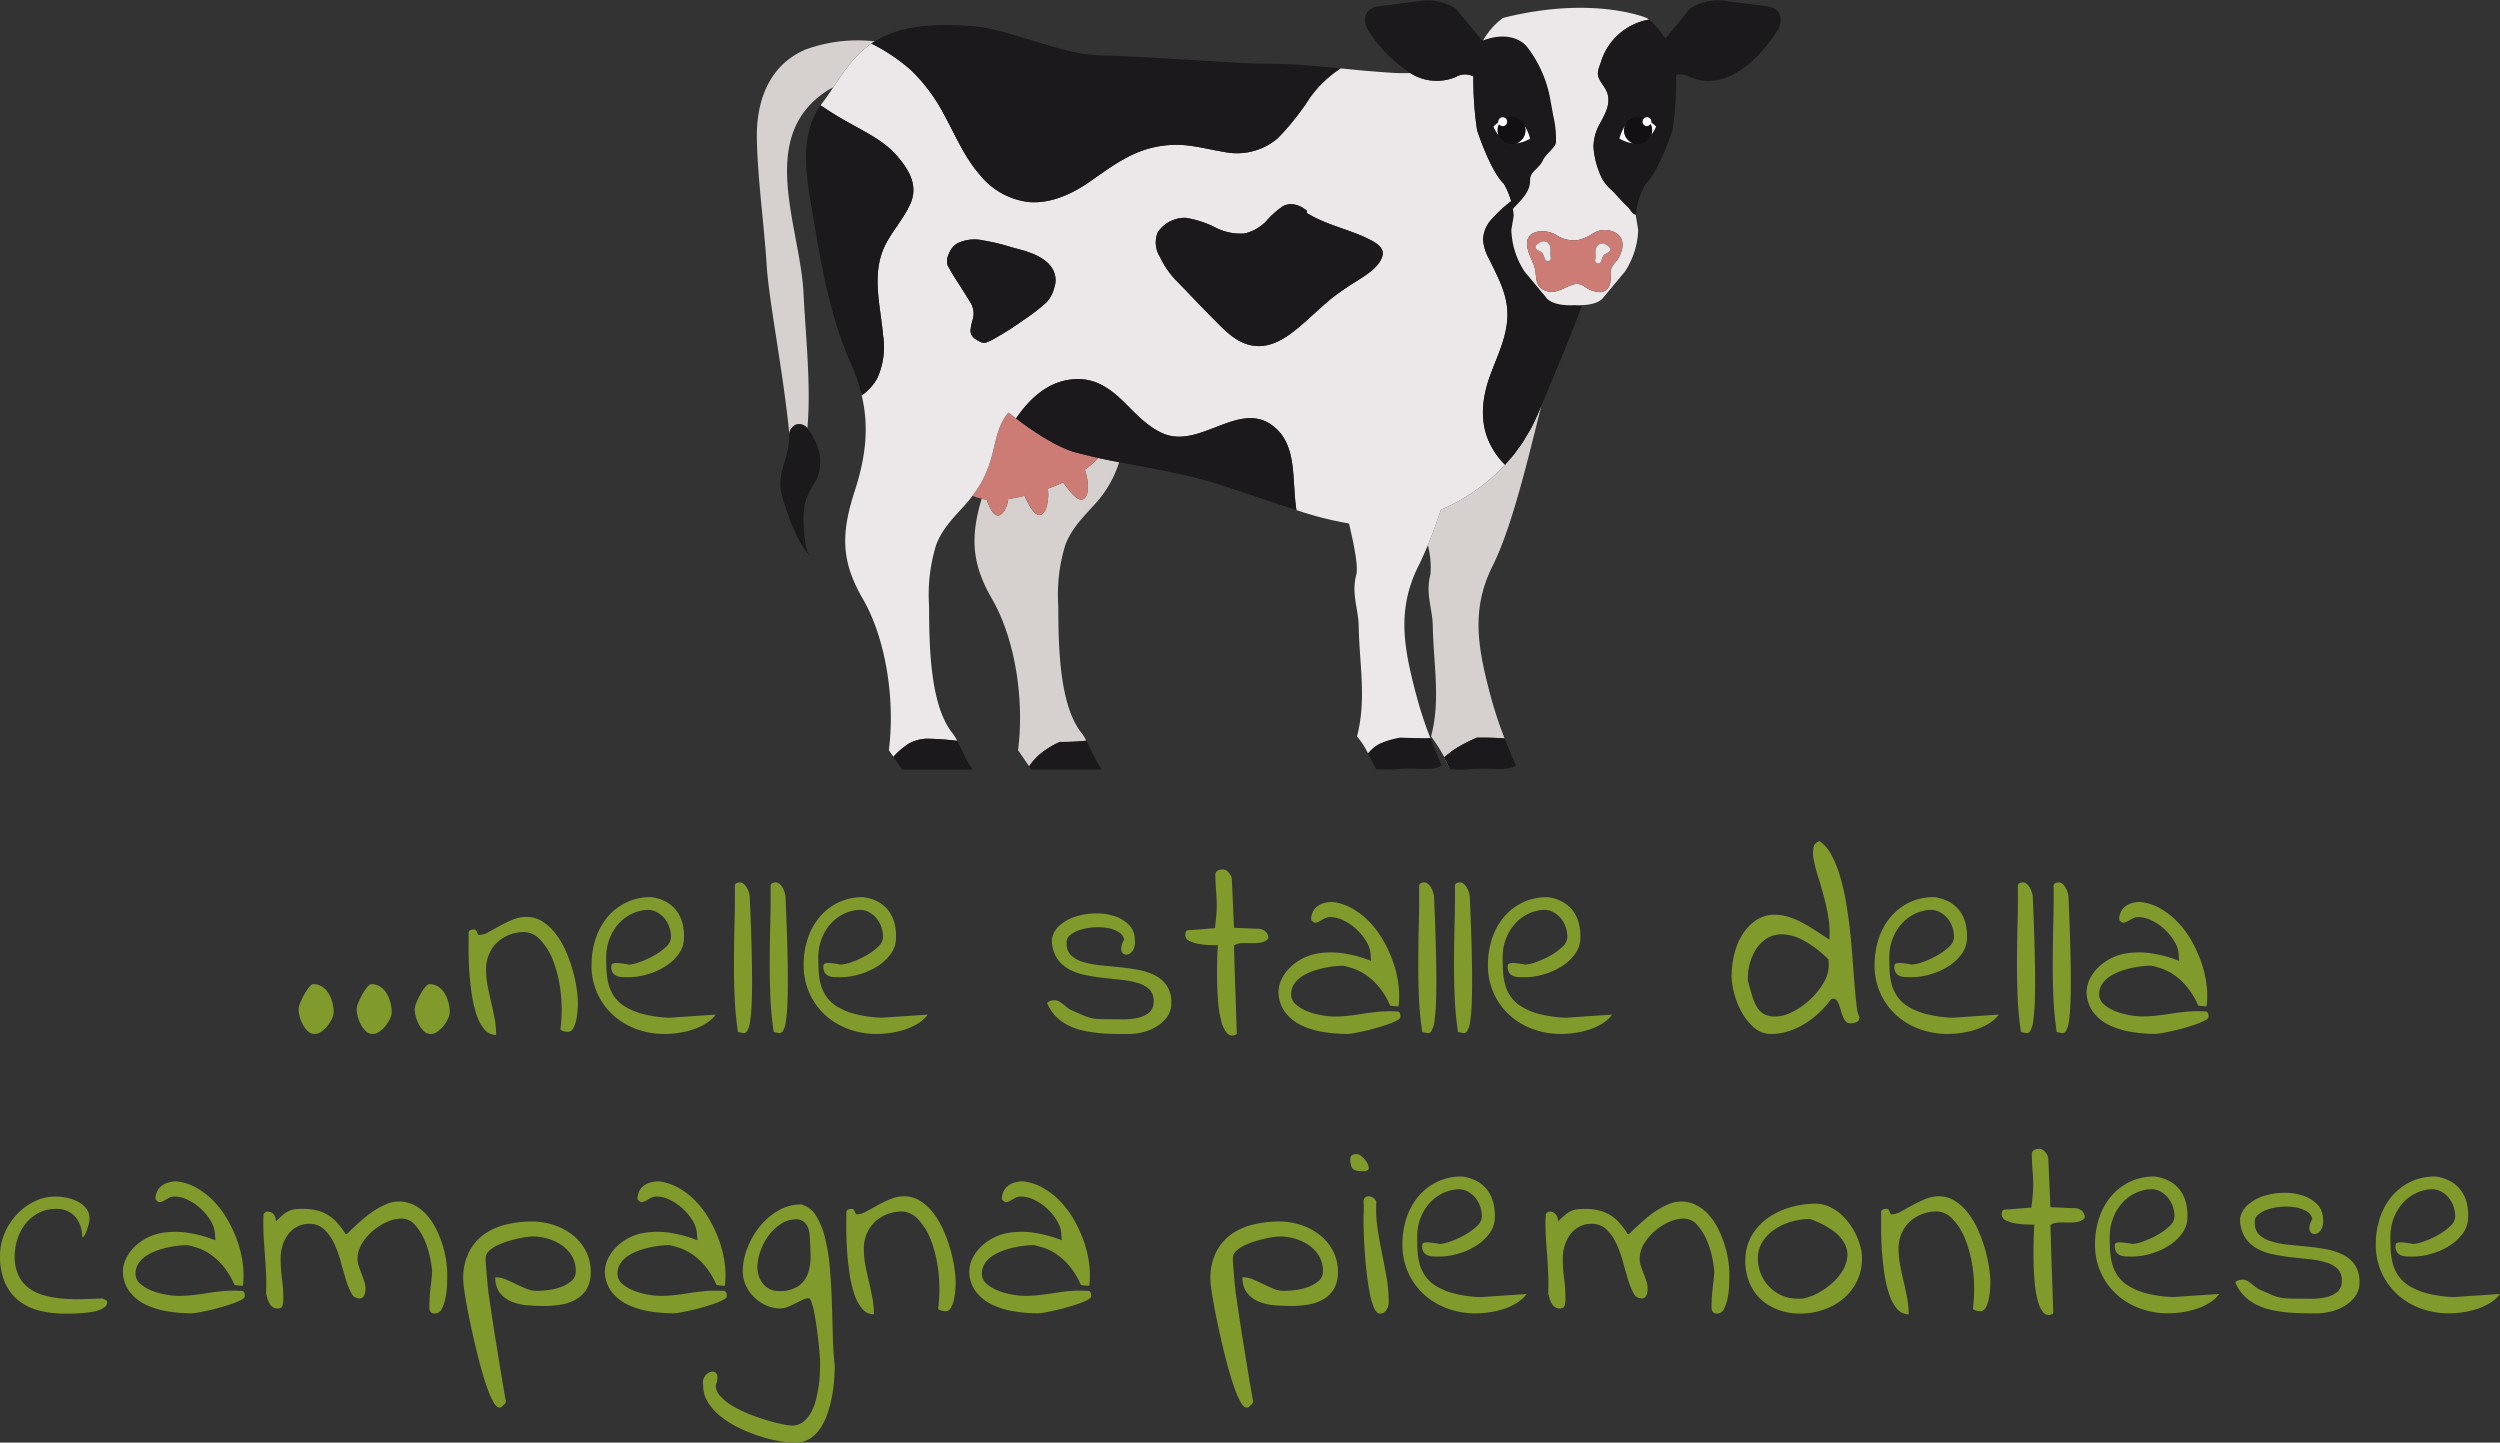 <svg id="freschi-mucca" xmlns="http://www.w3.org/2000/svg" xmlns:xlink="http://www.w3.org/1999/xlink" width="316.843" height="182.83" viewBox="0 0 316.843 182.83">
  <rect x="0" y="0" width="316.843" height="182.83" fill="#333333" stroke="none"/>
  <defs>
    <clipPath id="clip-path">
      <rect id="Rettangolo_359" data-name="Rettangolo 359" width="316.843" height="182.83" fill="none"/>
    </clipPath>
  </defs>
  <g id="Raggruppa_454" data-name="Raggruppa 454" transform="translate(0 0)" clip-path="url(#clip-path)">
    <path id="Tracciato_2848" data-name="Tracciato 2848" d="M17.444,60.66a2.439,2.439,0,0,1,.208-.8,8.616,8.616,0,0,1,.5-1.054,6.477,6.477,0,0,1,.614-.922c.213-.26.393-.393.54-.393a1.986,1.986,0,0,1,1.156.343,2.773,2.773,0,0,1,.8.861,4.3,4.3,0,0,1,.466,1.141A4.732,4.732,0,0,1,21.889,61a2.092,2.092,0,0,1-.223.874,4.31,4.31,0,0,1-.562.907,3.587,3.587,0,0,1-.775.725,1.515,1.515,0,0,1-.848.3,1.216,1.216,0,0,1-.859-.345,3.21,3.21,0,0,1-.638-.846,4.581,4.581,0,0,1-.406-1.044,3.927,3.927,0,0,1-.135-.909" transform="translate(20.4 67.237)" fill="#809b2c"/>
    <path id="Tracciato_2849" data-name="Tracciato 2849" d="M20.834,60.66a2.4,2.4,0,0,1,.21-.8,8.6,8.6,0,0,1,.5-1.054,6.666,6.666,0,0,1,.614-.922c.215-.26.395-.393.54-.393a1.982,1.982,0,0,1,1.156.343,2.78,2.78,0,0,1,.8.861,4.377,4.377,0,0,1,.466,1.141A4.829,4.829,0,0,1,25.279,61a2.086,2.086,0,0,1-.221.874,4.32,4.32,0,0,1-.564.907,3.587,3.587,0,0,1-.775.725,1.5,1.5,0,0,1-.848.3,1.215,1.215,0,0,1-.857-.345,3.216,3.216,0,0,1-.64-.846,4.581,4.581,0,0,1-.406-1.044,3.927,3.927,0,0,1-.135-.909" transform="translate(24.365 67.237)" fill="#809b2c"/>
    <path id="Tracciato_2850" data-name="Tracciato 2850" d="M24.225,60.66a2.439,2.439,0,0,1,.208-.8,8.618,8.618,0,0,1,.5-1.054,6.477,6.477,0,0,1,.614-.922c.213-.26.393-.393.54-.393a1.986,1.986,0,0,1,1.156.343,2.773,2.773,0,0,1,.8.861,4.3,4.3,0,0,1,.466,1.141A4.732,4.732,0,0,1,28.67,61a2.092,2.092,0,0,1-.223.874,4.309,4.309,0,0,1-.562.907,3.587,3.587,0,0,1-.775.725,1.515,1.515,0,0,1-.848.3,1.216,1.216,0,0,1-.859-.345,3.21,3.21,0,0,1-.638-.846,4.581,4.581,0,0,1-.406-1.044,3.926,3.926,0,0,1-.135-.909" transform="translate(28.331 67.237)" fill="#809b2c"/>
    <path id="Tracciato_2851" data-name="Tracciato 2851" d="M27.376,55.627a.368.368,0,0,1,.21-.382,1.18,1.18,0,0,1,.453-.085.345.345,0,0,1,.284.111.77.77,0,0,1,.121.232,1.184,1.184,0,0,0,.1.234.244.244,0,0,0,.234.111,2.426,2.426,0,0,0,1.115-.356c.434-.239.909-.5,1.425-.788a15.781,15.781,0,0,1,1.634-.783,4.437,4.437,0,0,1,1.718-.358,3.8,3.8,0,0,1,2.052.577,6.367,6.367,0,0,1,1.655,1.525,10.147,10.147,0,0,1,1.265,2.122,18.526,18.526,0,0,1,.885,2.406,18.1,18.1,0,0,1,.529,2.384,14.16,14.16,0,0,1,.171,2.013c0,.2-.017.49-.05.883a10.047,10.047,0,0,1-.171,1.18,3.425,3.425,0,0,1-.382,1.033.751.751,0,0,1-.649.44q-.075,0-.234-.013a1.357,1.357,0,0,1-.319-.061,1.739,1.739,0,0,1-.282-.111.2.2,0,0,1-.124-.184,19.805,19.805,0,0,0,.013-4.753,16.087,16.087,0,0,0-.946-3.892,7.79,7.79,0,0,0-1.623-2.638,2.9,2.9,0,0,0-2.011-.994,5.149,5.149,0,0,0-1.892.343,4.821,4.821,0,0,0-1.547.957,4.4,4.4,0,0,0-1.046,1.5,4.848,4.848,0,0,0-.377,1.94,11.028,11.028,0,0,0,.193,2.061q.2,1.035.443,2.065c.165.688.312,1.378.445,2.076a11.559,11.559,0,0,1,.193,2.1,1.893,1.893,0,0,1-1.521-.748,5.841,5.841,0,0,1-1-1.929,15.881,15.881,0,0,1-.588-2.653q-.212-1.471-.3-2.9t-.087-2.677Z" transform="translate(32.016 62.642)" fill="#809b2c"/>
    <path id="Tracciato_2852" data-name="Tracciato 2852" d="M34.559,60.982a10.5,10.5,0,0,1,.5-3.254,8.292,8.292,0,0,1,1.473-2.74,7.217,7.217,0,0,1,2.371-1.879,7.1,7.1,0,0,1,3.215-.7A5.383,5.383,0,0,1,44,53a4.154,4.154,0,0,1,1.313,1.119,4.446,4.446,0,0,1,.751,1.547,6.52,6.52,0,0,1,.206,1.853,3.486,3.486,0,0,1-.7,2.126,6.073,6.073,0,0,1-1.744,1.582,8.815,8.815,0,0,1-2.261.983,8.331,8.331,0,0,1-2.269.345c-.263,0-.529,0-.8-.011a2.184,2.184,0,0,1-.722-.137,1.12,1.12,0,0,1-.516-.393,1.334,1.334,0,0,1-.2-.788.675.675,0,0,1,.052-.282c.03-.074.121-.126.269-.158a2.41,2.41,0,0,1,.662-.013q.443.039,1.254.184a4.544,4.544,0,0,0,1.326-.306,11.729,11.729,0,0,0,1.781-.8,7.541,7.541,0,0,0,1.56-1.117,1.787,1.787,0,0,0,.664-1.265,3.886,3.886,0,0,0-.223-1.278,3.492,3.492,0,0,0-.638-1.13,3.222,3.222,0,0,0-1-.785,2.4,2.4,0,0,0-1.289-.245,5.065,5.065,0,0,0-2.087.627,5.506,5.506,0,0,0-1.6,1.349,6.127,6.127,0,0,0-1.02,1.855,6.447,6.447,0,0,0-.356,2.111c0,.558.013,1.128.037,1.707a8.6,8.6,0,0,0,.245,1.7,5.2,5.2,0,0,0,.69,1.558,4.521,4.521,0,0,0,1.373,1.315,8.308,8.308,0,0,0,2.271.957,15.892,15.892,0,0,0,3.415.479l5.845-.393a4.547,4.547,0,0,1-1.326,1.178,7.948,7.948,0,0,1-1.684.751,11.09,11.09,0,0,1-1.792.4,12.173,12.173,0,0,1-1.657.124,10.366,10.366,0,0,1-3.573-.614,8.888,8.888,0,0,1-2.948-1.757,8.4,8.4,0,0,1-2.011-2.762,8.539,8.539,0,0,1-.751-3.634" transform="translate(40.416 61.293)" fill="#809b2c"/>
    <path id="Tracciato_2853" data-name="Tracciato 2853" d="M43.381,70.508a42.928,42.928,0,0,1-.43-4.656q-.088-2.317-.072-4.627t.072-4.6q.062-2.3.037-4.606a.375.375,0,0,1,.2-.369.973.973,0,0,1,.44-.1.748.748,0,0,1,.527.219,1.973,1.973,0,0,1,.395.529,3.052,3.052,0,0,1,.245.627,2.012,2.012,0,0,1,.085.516q.2,4.689.26,7.808t0,5.035a24.938,24.938,0,0,1-.208,2.835,3.318,3.318,0,0,1-.382,1.254.51.51,0,0,1-.527.269l-.64-.135" transform="translate(50.145 60.286)" fill="#809b2c"/>
    <path id="Tracciato_2854" data-name="Tracciato 2854" d="M45.471,70.508a42.387,42.387,0,0,1-.43-4.656q-.088-2.317-.074-4.627t.074-4.6q.059-2.3.035-4.606a.375.375,0,0,1,.2-.369.983.983,0,0,1,.443-.1.756.756,0,0,1,.527.219,2.014,2.014,0,0,1,.393.529,2.934,2.934,0,0,1,.245.627,2.031,2.031,0,0,1,.087.516q.2,4.689.26,7.808t0,5.035a25.338,25.338,0,0,1-.21,2.835,3.241,3.241,0,0,1-.382,1.254.507.507,0,0,1-.527.269l-.638-.135" transform="translate(52.587 60.286)" fill="#809b2c"/>
    <path id="Tracciato_2855" data-name="Tracciato 2855" d="M46.948,60.982a10.567,10.567,0,0,1,.5-3.254,8.257,8.257,0,0,1,1.475-2.74,7.231,7.231,0,0,1,2.369-1.879,7.112,7.112,0,0,1,3.217-.7A5.4,5.4,0,0,1,56.392,53,4.178,4.178,0,0,1,57.7,54.117a4.4,4.4,0,0,1,.748,1.547,6.519,6.519,0,0,1,.208,1.853,3.474,3.474,0,0,1-.7,2.126,6.045,6.045,0,0,1-1.744,1.582,8.8,8.8,0,0,1-2.258.983,8.343,8.343,0,0,1-2.269.345c-.265,0-.532,0-.8-.011a2.186,2.186,0,0,1-.725-.137,1.114,1.114,0,0,1-.514-.393,1.334,1.334,0,0,1-.2-.788.677.677,0,0,1,.05-.282c.03-.074.121-.126.271-.158a2.4,2.4,0,0,1,.662-.013q.443.039,1.254.184a4.559,4.559,0,0,0,1.326-.306,11.613,11.613,0,0,0,1.779-.8,7.541,7.541,0,0,0,1.56-1.117,1.779,1.779,0,0,0,.664-1.265,3.94,3.94,0,0,0-.221-1.278,3.5,3.5,0,0,0-.64-1.13,3.213,3.213,0,0,0-.994-.785,2.417,2.417,0,0,0-1.291-.245,5.075,5.075,0,0,0-2.087.627,5.469,5.469,0,0,0-1.595,1.349,6.126,6.126,0,0,0-1.02,1.855,6.39,6.39,0,0,0-.356,2.111c0,.558.011,1.128.037,1.707a8.29,8.29,0,0,0,.245,1.7,5.189,5.189,0,0,0,.688,1.558,4.521,4.521,0,0,0,1.373,1.315,8.324,8.324,0,0,0,2.274.957,15.851,15.851,0,0,0,3.415.479l5.845-.393a4.575,4.575,0,0,1-1.326,1.178,8,8,0,0,1-1.684.751,11.09,11.09,0,0,1-1.792.4,12.2,12.2,0,0,1-1.66.124,10.354,10.354,0,0,1-3.571-.614,8.866,8.866,0,0,1-2.948-1.757A8.408,8.408,0,0,1,47.7,64.615a8.538,8.538,0,0,1-.748-3.634" transform="translate(54.904 61.293)" fill="#809b2c"/>
    <path id="Tracciato_2856" data-name="Tracciato 2856" d="M61.165,64.684a1.606,1.606,0,0,1,.466-.258,1.659,1.659,0,0,1,.49-.061,1.158,1.158,0,0,1,.577.158,3.9,3.9,0,0,1,.54.369c.171.139.345.28.516.417a2.192,2.192,0,0,0,.553.332l1.336.59a7.5,7.5,0,0,0,.948.343,4.68,4.68,0,0,0,.981.158q.54.039,1.449.039.687,0,1.66.013a9.163,9.163,0,0,0,1.853-.161,3.564,3.564,0,0,0,1.51-.651,1.721,1.721,0,0,0,.627-1.462,1.961,1.961,0,0,0-.516-1.5,3.45,3.45,0,0,0-1.449-.82,10.659,10.659,0,0,0-2.063-.406q-1.152-.124-2.358-.258t-2.369-.382a6.971,6.971,0,0,1-2.076-.772,4.223,4.223,0,0,1-1.471-1.425,4.465,4.465,0,0,1-.59-2.345,3.019,3.019,0,0,1,1.031-1.755,5.555,5.555,0,0,1,2-1.093,8.733,8.733,0,0,1,2.467-.393,7.3,7.3,0,0,1,2.408.332,4.477,4.477,0,0,1,1.842,1.093,2.62,2.62,0,0,1,.761,1.866,2.293,2.293,0,0,1-.1,1.093,1.474,1.474,0,0,1-.44.638.864.864,0,0,1-.566.2.6.6,0,0,1-.466-.234.948.948,0,0,1-.148-.64,2.533,2.533,0,0,1,.369-1.028,1.465,1.465,0,0,0-.735-.985,4.09,4.09,0,0,0-1.449-.5A7.343,7.343,0,0,0,67,55.13a7.221,7.221,0,0,0-1.694.332,3.565,3.565,0,0,0-1.252.686,1.091,1.091,0,0,0-.4,1,2.008,2.008,0,0,0,.562,1.525,3.777,3.777,0,0,0,1.5.833,10.86,10.86,0,0,0,2.124.419q1.191.12,2.443.245t2.445.343a7.806,7.806,0,0,1,2.124.7,3.963,3.963,0,0,1,1.5,1.315,3.831,3.831,0,0,1,.566,2.187,2.913,2.913,0,0,1-.527,1.742,4.563,4.563,0,0,1-1.328,1.23,6.161,6.161,0,0,1-1.742.725,7.631,7.631,0,0,1-1.805.232c-.558,0-1.161,0-1.805-.013s-1.306-.043-1.979-.108a17.033,17.033,0,0,1-2.013-.321,7.7,7.7,0,0,1-1.877-.664A6.044,6.044,0,0,1,62.269,66.4a5.109,5.109,0,0,1-1.1-1.718" transform="translate(71.531 62.404)" fill="#809b2c"/>
    <path id="Tracciato_2857" data-name="Tracciato 2857" d="M73.368,60.394c-.165,0-.466,0-.909-.013A9.953,9.953,0,0,1,71.1,60.26a4.929,4.929,0,0,1-1.265-.369.866.866,0,0,1-.59-.748,1.981,1.981,0,0,1,.05-.395.287.287,0,0,1,.319-.245L73,58.233q.146-1.2.2-1.976c.033-.519.039-1,.024-1.449s-.046-.922-.085-1.414-.072-1.128-.087-1.913a.6.6,0,0,1,.1-.356.694.694,0,0,1,.245-.21,1.049,1.049,0,0,1,.319-.1,2.014,2.014,0,0,1,.3-.026.805.805,0,0,1,.4.124,1.327,1.327,0,0,1,.369.319,1.89,1.89,0,0,1,.26.419,1.03,1.03,0,0,1,.1.417l.271,6.116,2.8.124a1.7,1.7,0,0,1,1.046.234,1.124,1.124,0,0,1,.5,1.017,1.618,1.618,0,0,1-.946.5,6.745,6.745,0,0,1-1.165.074q-.615-.013-1.2,0a1.9,1.9,0,0,0-1.033.306c0,.132.009.492.026,1.083s.037,1.284.061,2.085.052,1.664.087,2.579.061,1.764.087,2.543.043,1.441.061,1.989.024.855.024.922a.888.888,0,0,1-1.228-.087,3.926,3.926,0,0,1-.748-1.6,13.89,13.89,0,0,1-.393-2.493c-.074-.95-.117-1.89-.124-2.825s0-1.783.024-2.553.052-1.334.087-1.694" transform="translate(80.977 59.398)" fill="#809b2c"/>
    <path id="Tracciato_2858" data-name="Tracciato 2858" d="M74.692,63.892a3.782,3.782,0,0,1,.33-1.291,5.034,5.034,0,0,1,.922-1.4,6.526,6.526,0,0,1,3.805-2,10.452,10.452,0,0,1,2.959-.026,15.507,15.507,0,0,1,3.7.983c0-.017-.007-.121-.024-.319s-.024-.3-.024-.321a3.505,3.505,0,0,0-.492-1.729A6.647,6.647,0,0,0,84.613,56.2a6.874,6.874,0,0,0-1.657-1.152,3.869,3.869,0,0,0-1.71-.443,1.423,1.423,0,0,0-.588.108c-.163.076-.317.158-.466.247s-.291.171-.43.245a1.07,1.07,0,0,1-.5.111.1.1,0,0,1-.074-.024.256.256,0,0,0-.074-.05,1.251,1.251,0,0,1-.184-.161c-.074-.074-.111-.117-.111-.135a2.236,2.236,0,0,1,.221-1.02,1.99,1.99,0,0,1,.588-.7,2.648,2.648,0,0,1,.848-.406,3.711,3.711,0,0,1,1.02-.135A6.543,6.543,0,0,1,84,53.5a9.743,9.743,0,0,1,2.174,1.681,11.783,11.783,0,0,1,1.755,2.334,16.369,16.369,0,0,1,1.265,2.738,13.851,13.851,0,0,1,.688,2.885,10.913,10.913,0,0,1,.013,2.788l-.2-.011-.356-.026c-.124-.007-.291-.028-.5-.061A9.738,9.738,0,0,0,87.3,63.326a8.026,8.026,0,0,0-1.681-1.484,6.58,6.58,0,0,0-1.56-.751c-.482-.145-.872-.254-1.167-.317a10.663,10.663,0,0,0-1.165.072,12.7,12.7,0,0,0-1.4.232,11.008,11.008,0,0,0-1.449.43,6.108,6.108,0,0,0-1.3.664,3.322,3.322,0,0,0-.935.948,2.279,2.279,0,0,0-.356,1.263,1.668,1.668,0,0,0,.638,1.326,5.135,5.135,0,0,0,1.512.872,8.994,8.994,0,0,0,1.792.479,9.937,9.937,0,0,0,1.486.148,15.746,15.746,0,0,0,1.792-.1c.59-.065,1.172-.141,1.744-.232s1.148-.167,1.718-.232a14.751,14.751,0,0,1,1.72-.1h.234c.1,0,.215,0,.33.011s.223.011.332.011h.208c.18.067.284.165.308.3a2.211,2.211,0,0,1,.037.395q0,.2-.417.43a7.566,7.566,0,0,1-1.07.466q-.651.231-1.449.466c-.534.156-1.048.291-1.547.4s-.959.21-1.375.284a6.187,6.187,0,0,1-.922.111,19.051,19.051,0,0,1-2.9-.234,10.4,10.4,0,0,1-2.814-.833,5.679,5.679,0,0,1-2.122-1.686,4.389,4.389,0,0,1-.835-2.773" transform="translate(87.35 61.624)" fill="#809b2c"/>
    <path id="Tracciato_2859" data-name="Tracciato 2859" d="M83.356,70.508a42.932,42.932,0,0,1-.43-4.656q-.088-2.317-.072-4.627t.072-4.6q.062-2.3.037-4.606a.375.375,0,0,1,.2-.369.973.973,0,0,1,.44-.1.748.748,0,0,1,.527.219,1.974,1.974,0,0,1,.395.529,3.054,3.054,0,0,1,.245.627,2.011,2.011,0,0,1,.085.516q.2,4.689.26,7.808t0,5.035a24.935,24.935,0,0,1-.208,2.835,3.319,3.319,0,0,1-.382,1.254.51.51,0,0,1-.527.269l-.64-.135" transform="translate(96.895 60.286)" fill="#809b2c"/>
    <path id="Tracciato_2860" data-name="Tracciato 2860" d="M85.446,70.508a42.39,42.39,0,0,1-.43-4.656q-.088-2.317-.074-4.627t.074-4.6q.059-2.3.035-4.606a.375.375,0,0,1,.2-.369.983.983,0,0,1,.443-.1.756.756,0,0,1,.527.219,2.013,2.013,0,0,1,.393.529,2.932,2.932,0,0,1,.245.627,2.03,2.03,0,0,1,.087.516q.2,4.689.26,7.808t0,5.035a25.342,25.342,0,0,1-.21,2.835,3.241,3.241,0,0,1-.382,1.254.507.507,0,0,1-.527.269l-.638-.135" transform="translate(99.337 60.286)" fill="#809b2c"/>
    <path id="Tracciato_2861" data-name="Tracciato 2861" d="M86.923,60.982a10.567,10.567,0,0,1,.5-3.254,8.257,8.257,0,0,1,1.475-2.74,7.231,7.231,0,0,1,2.369-1.879,7.112,7.112,0,0,1,3.217-.7A5.4,5.4,0,0,1,96.367,53a4.178,4.178,0,0,1,1.313,1.119,4.4,4.4,0,0,1,.748,1.547,6.519,6.519,0,0,1,.208,1.853,3.474,3.474,0,0,1-.7,2.126,6.045,6.045,0,0,1-1.744,1.582,8.8,8.8,0,0,1-2.258.983,8.343,8.343,0,0,1-2.269.345c-.265,0-.532,0-.8-.011a2.186,2.186,0,0,1-.725-.137,1.114,1.114,0,0,1-.514-.393,1.334,1.334,0,0,1-.2-.788.677.677,0,0,1,.05-.282c.03-.074.121-.126.271-.158a2.4,2.4,0,0,1,.662-.013q.443.039,1.254.184a4.559,4.559,0,0,0,1.326-.306,11.614,11.614,0,0,0,1.779-.8,7.541,7.541,0,0,0,1.56-1.117,1.779,1.779,0,0,0,.664-1.265,3.94,3.94,0,0,0-.221-1.278,3.5,3.5,0,0,0-.64-1.13,3.213,3.213,0,0,0-.994-.785,2.417,2.417,0,0,0-1.291-.245,5.075,5.075,0,0,0-2.087.627,5.469,5.469,0,0,0-1.595,1.349,6.126,6.126,0,0,0-1.02,1.855,6.39,6.39,0,0,0-.356,2.111c0,.558.011,1.128.037,1.707a8.289,8.289,0,0,0,.245,1.7,5.188,5.188,0,0,0,.688,1.558,4.521,4.521,0,0,0,1.373,1.315,8.325,8.325,0,0,0,2.274.957,15.851,15.851,0,0,0,3.415.479l5.845-.393a4.575,4.575,0,0,1-1.326,1.178,8,8,0,0,1-1.684.751,11.09,11.09,0,0,1-1.792.4,12.2,12.2,0,0,1-1.66.124,10.354,10.354,0,0,1-3.571-.614,8.867,8.867,0,0,1-2.948-1.757,8.408,8.408,0,0,1-2.013-2.762,8.539,8.539,0,0,1-.748-3.634" transform="translate(101.654 61.293)" fill="#809b2c"/>
    <path id="Tracciato_2862" data-name="Tracciato 2862" d="M101.163,66.132a11.563,11.563,0,0,1,.3-2.553,8.495,8.495,0,0,1,.985-2.482,6.254,6.254,0,0,1,1.718-1.879,4.223,4.223,0,0,1,2.517-.748,5.591,5.591,0,0,1,1.584.234,9.523,9.523,0,0,1,1.634.662q.836.43,1.731,1.007c.6.386,1.232.8,1.9,1.243a10.766,10.766,0,0,0-.1-2.692,27.732,27.732,0,0,0-.577-2.725q-.355-1.337-.738-2.54a18.043,18.043,0,0,1-.553-2.15,4.169,4.169,0,0,1-.035-1.571,1,1,0,0,1,.8-.8,5.261,5.261,0,0,1,1.521,1.84,14.677,14.677,0,0,1,1.093,2.775,28.816,28.816,0,0,1,.751,3.365q.293,1.8.49,3.623c.13,1.221.241,2.41.319,3.575s.165,2.226.245,3.191.163,1.792.247,2.48a4.484,4.484,0,0,0,.343,1.449.61.61,0,0,1-.367.651,2.25,2.25,0,0,1-.788.135.7.7,0,0,1-.553-.232,2.086,2.086,0,0,1-.356-.577,5.426,5.426,0,0,1-.258-.751c-.074-.269-.152-.519-.232-.746a2.223,2.223,0,0,0-.3-.579.505.505,0,0,0-.414-.232,1.111,1.111,0,0,0-.174.024.341.341,0,0,0-.15.05,11.7,11.7,0,0,1-1.449,1.657,11.076,11.076,0,0,1-1.829,1.412,9.688,9.688,0,0,1-2.087.97,7.016,7.016,0,0,1-2.2.356,3.233,3.233,0,0,1-2.187-.811,7.209,7.209,0,0,1-1.573-1.963,10.241,10.241,0,0,1-.957-2.432,9.372,9.372,0,0,1-.317-2.235m2.039.59c.213.785.406,1.473.586,2.061a5.676,5.676,0,0,0,.638,1.449,2.457,2.457,0,0,0,.9.848,2.873,2.873,0,0,0,1.362.284,4.919,4.919,0,0,0,2.248-.616,9.643,9.643,0,0,0,2.2-1.558A9.131,9.131,0,0,0,112.8,67.1a4.339,4.339,0,0,0,.662-2.172c0-.065,0-.2-.011-.395s-.013-.325-.013-.391a13.692,13.692,0,0,0-3.193-2.434,6.127,6.127,0,0,0-2.6-.759,3.542,3.542,0,0,0-2,.5,4.443,4.443,0,0,0-1.4,1.388,6.4,6.4,0,0,0-.809,1.892,7.364,7.364,0,0,0-.23,1.989" transform="translate(118.307 57.467)" fill="#809b2c"/>
    <path id="Tracciato_2863" data-name="Tracciato 2863" d="M109.511,60.982a10.567,10.567,0,0,1,.5-3.254,8.258,8.258,0,0,1,1.475-2.74,7.231,7.231,0,0,1,2.369-1.879,7.112,7.112,0,0,1,3.217-.7,5.4,5.4,0,0,1,1.881.588,4.178,4.178,0,0,1,1.313,1.119,4.4,4.4,0,0,1,.748,1.547,6.52,6.52,0,0,1,.208,1.853,3.474,3.474,0,0,1-.7,2.126,6.045,6.045,0,0,1-1.744,1.582,8.8,8.8,0,0,1-2.258.983,8.343,8.343,0,0,1-2.269.345c-.265,0-.532,0-.8-.011a2.186,2.186,0,0,1-.725-.137,1.114,1.114,0,0,1-.514-.393,1.334,1.334,0,0,1-.2-.788.677.677,0,0,1,.05-.282c.03-.074.121-.126.271-.158a2.4,2.4,0,0,1,.662-.013q.443.039,1.254.184a4.559,4.559,0,0,0,1.326-.306,11.613,11.613,0,0,0,1.779-.8,7.541,7.541,0,0,0,1.56-1.117,1.779,1.779,0,0,0,.664-1.265,3.941,3.941,0,0,0-.221-1.278,3.5,3.5,0,0,0-.64-1.13,3.213,3.213,0,0,0-.994-.785,2.417,2.417,0,0,0-1.291-.245,5.075,5.075,0,0,0-2.087.627,5.469,5.469,0,0,0-1.595,1.349,6.126,6.126,0,0,0-1.02,1.855,6.39,6.39,0,0,0-.356,2.111c0,.558.011,1.128.037,1.707a8.29,8.29,0,0,0,.245,1.7,5.189,5.189,0,0,0,.688,1.558,4.521,4.521,0,0,0,1.373,1.315,8.325,8.325,0,0,0,2.274.957,15.851,15.851,0,0,0,3.415.479l5.845-.393a4.575,4.575,0,0,1-1.326,1.178,8,8,0,0,1-1.684.751,11.089,11.089,0,0,1-1.792.4,12.2,12.2,0,0,1-1.66.124,10.354,10.354,0,0,1-3.571-.614,8.867,8.867,0,0,1-2.948-1.757,8.408,8.408,0,0,1-2.013-2.762,8.538,8.538,0,0,1-.748-3.634" transform="translate(128.07 61.293)" fill="#809b2c"/>
    <path id="Tracciato_2864" data-name="Tracciato 2864" d="M118.336,70.508a41.869,41.869,0,0,1-.432-4.656q-.088-2.317-.074-4.627t.074-4.6q.059-2.3.035-4.606a.375.375,0,0,1,.2-.369.983.983,0,0,1,.443-.1.756.756,0,0,1,.527.219,2.013,2.013,0,0,1,.393.529,2.932,2.932,0,0,1,.245.627,2.03,2.03,0,0,1,.087.516q.2,4.689.26,7.808t0,5.035a25.342,25.342,0,0,1-.21,2.835,3.24,3.24,0,0,1-.382,1.254.507.507,0,0,1-.527.269l-.636-.135" transform="translate(137.798 60.286)" fill="#809b2c"/>
    <path id="Tracciato_2865" data-name="Tracciato 2865" d="M120.421,70.508a42.92,42.92,0,0,1-.43-4.656q-.088-2.317-.072-4.627t.072-4.6q.062-2.3.037-4.606a.375.375,0,0,1,.2-.369.973.973,0,0,1,.44-.1.748.748,0,0,1,.527.219,1.973,1.973,0,0,1,.395.529,3.053,3.053,0,0,1,.245.627,2.011,2.011,0,0,1,.085.516q.2,4.689.26,7.808t0,5.035a24.931,24.931,0,0,1-.208,2.835,3.318,3.318,0,0,1-.382,1.254.51.51,0,0,1-.527.269l-.64-.135" transform="translate(140.241 60.286)" fill="#809b2c"/>
    <path id="Tracciato_2866" data-name="Tracciato 2866" d="M121.9,63.892a3.842,3.842,0,0,1,.332-1.291,5.024,5.024,0,0,1,.92-1.4,6.524,6.524,0,0,1,3.807-2,10.449,10.449,0,0,1,2.959-.026,15.493,15.493,0,0,1,3.695.983c0-.017-.007-.121-.022-.319s-.026-.3-.026-.321a3.483,3.483,0,0,0-.492-1.729A6.593,6.593,0,0,0,131.82,56.2a6.862,6.862,0,0,0-1.655-1.152,3.883,3.883,0,0,0-1.71-.443,1.423,1.423,0,0,0-.588.108,4.739,4.739,0,0,0-.466.247c-.148.091-.293.171-.43.245a1.074,1.074,0,0,1-.505.111.107.107,0,0,1-.074-.024.216.216,0,0,0-.072-.05,1.063,1.063,0,0,1-.184-.161c-.074-.074-.113-.117-.113-.135a2.209,2.209,0,0,1,.223-1.02,1.946,1.946,0,0,1,.588-.7,2.626,2.626,0,0,1,.848-.406,3.7,3.7,0,0,1,1.02-.135,6.545,6.545,0,0,1,2.5.809,9.742,9.742,0,0,1,2.174,1.681,11.877,11.877,0,0,1,1.757,2.334,16.727,16.727,0,0,1,1.265,2.738,13.982,13.982,0,0,1,.686,2.885,10.912,10.912,0,0,1,.013,2.788l-.2-.011-.358-.026c-.124-.007-.291-.028-.5-.061a9.74,9.74,0,0,0-1.538-2.506,7.92,7.92,0,0,0-1.681-1.484,6.58,6.58,0,0,0-1.56-.751c-.482-.145-.87-.254-1.165-.317a10.7,10.7,0,0,0-1.167.072,12.7,12.7,0,0,0-1.4.232,11.007,11.007,0,0,0-1.449.43,6.161,6.161,0,0,0-1.3.664,3.314,3.314,0,0,0-.933.948,2.263,2.263,0,0,0-.358,1.263,1.67,1.67,0,0,0,.64,1.326,5.107,5.107,0,0,0,1.512.872,8.956,8.956,0,0,0,1.792.479,9.912,9.912,0,0,0,1.484.148,15.746,15.746,0,0,0,1.792-.1c.592-.065,1.174-.141,1.744-.232s1.148-.167,1.72-.232a14.715,14.715,0,0,1,1.718-.1h.234c.106,0,.217,0,.332.011s.223.011.33.011H137a.423.423,0,0,1,.308.3,2.427,2.427,0,0,1,.035.395q0,.2-.417.43a7.416,7.416,0,0,1-1.067.466c-.436.154-.918.31-1.449.466s-1.05.291-1.547.4-.959.21-1.375.284a6.219,6.219,0,0,1-.922.111,19.078,19.078,0,0,1-2.9-.234,10.406,10.406,0,0,1-2.812-.833,5.686,5.686,0,0,1-2.124-1.686,4.39,4.39,0,0,1-.835-2.773" transform="translate(142.558 61.624)" fill="#809b2c"/>
    <path id="Tracciato_2867" data-name="Tracciato 2867" d="M0,77.413A7.264,7.264,0,0,1,.566,74.6,7.95,7.95,0,0,1,2.1,72.2a7.586,7.586,0,0,1,2.248-1.671,6.071,6.071,0,0,1,2.7-.627,7.3,7.3,0,0,1,1.388.148,5.292,5.292,0,0,1,1.4.479,3.269,3.269,0,0,1,1.083.872,2.1,2.1,0,0,1,.427,1.352,2.915,2.915,0,0,1-.085.54,6.766,6.766,0,0,1-.221.785,4.253,4.253,0,0,1-.306.7c-.115.206-.221.308-.319.308a3.922,3.922,0,0,0-.848-2.58,3.039,3.039,0,0,0-2.493-1.031A4.589,4.589,0,0,0,4.849,72a5.218,5.218,0,0,0-1.631,1.375,6.057,6.057,0,0,0-1.007,1.916,7.034,7.034,0,0,0-.345,2.172,5.464,5.464,0,0,0,.505,2.495A4.261,4.261,0,0,0,3.721,81.55a5.941,5.941,0,0,0,1.963.9,13.263,13.263,0,0,0,2.345.395,23.026,23.026,0,0,0,2.482.061c.833-.024,1.638-.052,2.406-.087a.917.917,0,0,1,.332.124c.156.082.258.139.308.171v.074a.159.159,0,0,0,.011.074.107.107,0,0,1,.013.05.769.769,0,0,1-.343.627,2.826,2.826,0,0,1-.874.417,6.755,6.755,0,0,1-1.152.234c-.417.048-.829.085-1.228.108s-.759.037-1.07.037H8.253a12.861,12.861,0,0,1-3.415-.417A6.71,6.71,0,0,1,2.248,83a5.987,5.987,0,0,1-1.66-2.284A8.443,8.443,0,0,1,0,77.413" transform="translate(0 81.744)" fill="#809b2c"/>
    <path id="Tracciato_2868" data-name="Tracciato 2868" d="M7.183,80.214a3.782,3.782,0,0,1,.33-1.291,5.033,5.033,0,0,1,.922-1.4,6.527,6.527,0,0,1,3.805-2A10.452,10.452,0,0,1,15.2,75.5a15.507,15.507,0,0,1,3.7.983c0-.017-.007-.121-.024-.319s-.024-.3-.024-.321a3.505,3.505,0,0,0-.492-1.729A6.648,6.648,0,0,0,17.1,72.525a6.874,6.874,0,0,0-1.657-1.152,3.869,3.869,0,0,0-1.71-.443,1.423,1.423,0,0,0-.588.108c-.163.076-.317.158-.466.247s-.291.171-.43.245a1.071,1.071,0,0,1-.5.111.1.1,0,0,1-.074-.024.256.256,0,0,0-.074-.05,1.249,1.249,0,0,1-.184-.161c-.074-.074-.111-.117-.111-.134a2.236,2.236,0,0,1,.221-1.02,1.99,1.99,0,0,1,.588-.7,2.648,2.648,0,0,1,.848-.406,3.711,3.711,0,0,1,1.02-.135,6.543,6.543,0,0,1,2.506.809,9.742,9.742,0,0,1,2.174,1.681,11.782,11.782,0,0,1,1.755,2.334,16.369,16.369,0,0,1,1.265,2.738,13.851,13.851,0,0,1,.688,2.885,10.913,10.913,0,0,1,.013,2.788l-.2-.011-.356-.026c-.124-.007-.291-.028-.5-.061a9.739,9.739,0,0,0-1.536-2.506,8.027,8.027,0,0,0-1.681-1.484,6.58,6.58,0,0,0-1.56-.751c-.482-.145-.872-.254-1.167-.317a10.659,10.659,0,0,0-1.165.072,12.7,12.7,0,0,0-1.4.232,11.008,11.008,0,0,0-1.449.43,6.108,6.108,0,0,0-1.3.664,3.322,3.322,0,0,0-.935.948A2.279,2.279,0,0,0,8.778,80.7a1.668,1.668,0,0,0,.638,1.326,5.135,5.135,0,0,0,1.512.872,8.994,8.994,0,0,0,1.792.479,9.937,9.937,0,0,0,1.486.148,15.743,15.743,0,0,0,1.792-.1c.59-.065,1.172-.141,1.744-.232s1.148-.167,1.718-.232a14.755,14.755,0,0,1,1.72-.1h.234c.1,0,.215,0,.33.011s.223.011.332.011h.208c.18.067.284.165.308.3a2.211,2.211,0,0,1,.037.395q0,.2-.417.43a7.566,7.566,0,0,1-1.07.466q-.651.231-1.449.466c-.534.156-1.048.291-1.547.4s-.959.21-1.375.284a6.185,6.185,0,0,1-.922.111,19.049,19.049,0,0,1-2.9-.234,10.4,10.4,0,0,1-2.814-.833,5.679,5.679,0,0,1-2.122-1.686,4.389,4.389,0,0,1-.835-2.773" transform="translate(8.4 80.712)" fill="#809b2c"/>
    <path id="Tracciato_2869" data-name="Tracciato 2869" d="M36.43,83.209c0-.065,0-.15.013-.258s.011-.217.011-.33,0-.219.013-.308.011-.143.011-.158c0-.067.017-.256.05-.566s.069-.642.111-1,.074-.683.1-.994.035-.505.035-.59a14.18,14.18,0,0,0-.282-1.8,11,11,0,0,0-.712-2.2,6.991,6.991,0,0,0-1.193-1.868,2.208,2.208,0,0,0-1.692-.785,4.614,4.614,0,0,0-1.855.43,7.411,7.411,0,0,0-1.805,1.143,6.374,6.374,0,0,0-1.375,1.634,3.675,3.675,0,0,0-.54,1.879,2.877,2.877,0,0,0,.161.957c.106.312.221.623.343.933s.239.627.343.946a3.126,3.126,0,0,1,.161.994,2.346,2.346,0,0,1-.148.8.646.646,0,0,1-.688.4,1.108,1.108,0,0,1-.968-.7,9.225,9.225,0,0,1-.7-1.757c-.21-.7-.43-1.462-.649-2.271a13.62,13.62,0,0,0-.835-2.269,5.78,5.78,0,0,0-1.252-1.757,2.655,2.655,0,0,0-1.881-.7,3.166,3.166,0,0,0-1.571.382,3.49,3.49,0,0,0-1.143,1,4.655,4.655,0,0,0-.686,1.415,5.542,5.542,0,0,0-.234,1.595,18.644,18.644,0,0,0,.174,2.569,19.494,19.494,0,0,1,.171,2.54,3.391,3.391,0,0,1-.1.846c-.065.254-.278.382-.638.382a.988.988,0,0,1-.614-.184,1.51,1.51,0,0,1-.406-.466,2.931,2.931,0,0,1-.258-.614c-.065-.221-.124-.43-.171-.627.033-.9.033-1.727,0-2.48S15.653,77.9,15.6,77.2s-.1-1.391-.145-2.085-.074-1.441-.074-2.226v-.232q0-.159.013-.332c.007-.113.011-.223.011-.332v-.208a.65.65,0,0,1,.148-.158c.08-.074.137-.128.171-.161h.148a.97.97,0,0,1,.835.369,1.451,1.451,0,0,1,.269.883,9.74,9.74,0,0,1,.946-.883,3.606,3.606,0,0,1,.775-.479,2.544,2.544,0,0,1,.774-.2c.269-.022.6-.035.994-.035a6.949,6.949,0,0,1,1.72.2,4.958,4.958,0,0,1,2.551,1.56A11.079,11.079,0,0,1,25.8,74.294a.477.477,0,0,1,.072.011.308.308,0,0,0,.074.013,2.29,2.29,0,0,0,.332-.306c.2-.206.471-.458.8-.761s.7-.636,1.13-1a11.663,11.663,0,0,1,1.362-.994,9.8,9.8,0,0,1,1.473-.761,3.914,3.914,0,0,1,1.486-.308,4.206,4.206,0,0,1,1.976.456,5.544,5.544,0,0,1,1.56,1.217,7.814,7.814,0,0,1,1.178,1.729,13.977,13.977,0,0,1,.824,2,12.957,12.957,0,0,1,.479,2.05,13.118,13.118,0,0,1,.145,1.855c0,.228-.009.61-.024,1.141a11.274,11.274,0,0,1-.174,1.631,5.282,5.282,0,0,1-.466,1.475.988.988,0,0,1-.909.638.683.683,0,0,1-.43-.111.649.649,0,0,1-.2-.269,1.011,1.011,0,0,1-.061-.369Z" transform="translate(17.991 82.088)" fill="#809b2c"/>
    <path id="Tracciato_2870" data-name="Tracciato 2870" d="M27.06,78.7a7.463,7.463,0,0,1,.725-3.462,6.285,6.285,0,0,1,1.929-2.261A7.954,7.954,0,0,1,32.5,71.74a14.071,14.071,0,0,1,3.3-.382,8.727,8.727,0,0,1,2.738.443,7.737,7.737,0,0,1,2.382,1.265,6.256,6.256,0,0,1,1.671,2,5.61,5.61,0,0,1,.625,2.677,4.154,4.154,0,0,1-.5,2.161,3.661,3.661,0,0,1-1.339,1.313,5.729,5.729,0,0,1-1.881.664,12.3,12.3,0,0,1-2.122.184q-1.035,0-2.137-.085a6.742,6.742,0,0,1-2.013-.456,3.708,3.708,0,0,1-1.5-1.093,3.091,3.091,0,0,1-.588-2,3.368,3.368,0,0,1,1.326.269c.427.18.857.377,1.291.588s.866.412,1.3.592a3.513,3.513,0,0,0,1.36.269,12.571,12.571,0,0,0,1.388-.1,7.008,7.008,0,0,0,1.621-.382,4.394,4.394,0,0,0,1.339-.759,1.554,1.554,0,0,0,.566-1.243,3.713,3.713,0,0,0-.49-1.926,4.462,4.462,0,0,0-1.291-1.375,6.037,6.037,0,0,0-1.779-.835A7.069,7.069,0,0,0,35.8,73.25c-.1,0-.31.022-.64.063s-.712.108-1.154.206-.9.223-1.375.369a9.375,9.375,0,0,0-1.326.527,3.894,3.894,0,0,0-1.007.7,1.217,1.217,0,0,0-.393.883V76.4c.015.245.041.566.074.968s.065.8.1,1.2.065.753.1,1.057.05.479.05.527c.05.343.128.881.232,1.608s.232,1.549.369,2.458.291,1.864.456,2.872.319,1.963.466,2.872.282,1.718.406,2.434.217,1.239.282,1.582a.391.391,0,0,0,.011.1.366.366,0,0,1,.013.1.04.04,0,0,1-.013.035.053.053,0,0,0-.011.039v.072a1.652,1.652,0,0,1-.3.334,1.8,1.8,0,0,1-.343.28h-.174c-.21,0-.443-.2-.686-.614a10.145,10.145,0,0,1-.751-1.644q-.381-1.032-.759-2.369t-.725-2.777c-.232-.957-.447-1.911-.653-2.859s-.38-1.827-.527-2.627-.26-1.5-.343-2.089A10.447,10.447,0,0,1,27.06,78.7" transform="translate(31.646 83.452)" fill="#809b2c"/>
    <path id="Tracciato_2871" data-name="Tracciato 2871" d="M35.34,80.214a3.842,3.842,0,0,1,.332-1.291,5.024,5.024,0,0,1,.92-1.4,6.524,6.524,0,0,1,3.807-2,10.449,10.449,0,0,1,2.959-.026,15.493,15.493,0,0,1,3.695.983c0-.017-.007-.121-.022-.319s-.026-.3-.026-.321a3.483,3.483,0,0,0-.492-1.729,6.594,6.594,0,0,0-1.252-1.586,6.862,6.862,0,0,0-1.655-1.152,3.883,3.883,0,0,0-1.71-.443,1.423,1.423,0,0,0-.588.108,4.743,4.743,0,0,0-.466.247c-.148.091-.293.171-.43.245a1.074,1.074,0,0,1-.505.111.107.107,0,0,1-.074-.024.216.216,0,0,0-.072-.05,1.061,1.061,0,0,1-.184-.161c-.074-.074-.113-.117-.113-.134a2.209,2.209,0,0,1,.223-1.02,1.946,1.946,0,0,1,.588-.7,2.626,2.626,0,0,1,.848-.406,3.7,3.7,0,0,1,1.02-.135,6.545,6.545,0,0,1,2.5.809,9.742,9.742,0,0,1,2.174,1.681,11.875,11.875,0,0,1,1.757,2.334,16.724,16.724,0,0,1,1.265,2.738,13.983,13.983,0,0,1,.686,2.885,10.913,10.913,0,0,1,.013,2.788l-.2-.011-.358-.026c-.124-.007-.291-.028-.5-.061a9.741,9.741,0,0,0-1.538-2.506,7.92,7.92,0,0,0-1.681-1.484,6.58,6.58,0,0,0-1.56-.751c-.482-.145-.87-.254-1.165-.317a10.7,10.7,0,0,0-1.167.072,12.7,12.7,0,0,0-1.4.232,11.008,11.008,0,0,0-1.449.43,6.16,6.16,0,0,0-1.3.664,3.314,3.314,0,0,0-.933.948,2.263,2.263,0,0,0-.358,1.263,1.67,1.67,0,0,0,.64,1.326,5.107,5.107,0,0,0,1.512.872,8.955,8.955,0,0,0,1.792.479,9.912,9.912,0,0,0,1.484.148,15.743,15.743,0,0,0,1.792-.1c.592-.065,1.174-.141,1.744-.232s1.148-.167,1.72-.232a14.718,14.718,0,0,1,1.718-.1h.234c.106,0,.217,0,.332.011s.223.011.33.011h.21a.423.423,0,0,1,.308.3,2.428,2.428,0,0,1,.035.395q0,.2-.417.43a7.417,7.417,0,0,1-1.067.466c-.436.154-.918.31-1.449.466s-1.05.291-1.547.4-.959.21-1.375.284a6.217,6.217,0,0,1-.922.111,19.077,19.077,0,0,1-2.9-.234,10.406,10.406,0,0,1-2.812-.833,5.686,5.686,0,0,1-2.124-1.686,4.389,4.389,0,0,1-.835-2.773" transform="translate(41.329 80.712)" fill="#809b2c"/>
    <path id="Tracciato_2872" data-name="Tracciato 2872" d="M41.115,93.287a1.237,1.237,0,0,1,.024-.809,1.607,1.607,0,0,1,.406-.6,1.178,1.178,0,0,1,.577-.3.66.66,0,0,1,.527.085.725.725,0,0,1,.258.54,2.334,2.334,0,0,1-.219,1.08A2.076,2.076,0,0,0,43.3,94.7a6.735,6.735,0,0,0,1.571,1.239,15.2,15.2,0,0,0,2.1,1.02q1.145.452,2.224.772c.72.215,1.365.378,1.926.492a7.224,7.224,0,0,0,1.217.171,2.264,2.264,0,0,0,1.388-.43,3.764,3.764,0,0,0,.983-1.117,6.283,6.283,0,0,0,.638-1.56,16.535,16.535,0,0,0,.369-1.744,15.667,15.667,0,0,0,.171-1.681c.024-.54.037-1,.037-1.375,0-.165-.017-.482-.05-.957s-.08-1.017-.148-1.621-.143-1.243-.232-1.9-.189-1.273-.3-1.829a10.588,10.588,0,0,0-.345-1.375c-.124-.36-.249-.54-.38-.54a1.927,1.927,0,0,0-.772.2q-.433.2-.9.443a9.382,9.382,0,0,1-.97.443,2.637,2.637,0,0,1-.97.2,4.217,4.217,0,0,1-1.792-.393,5.219,5.219,0,0,1-1.51-1.03,5.042,5.042,0,0,1-1.046-1.486,4.113,4.113,0,0,1-.391-1.755,8.272,8.272,0,0,1,.575-2.961,10.154,10.154,0,0,1,1.573-2.749,8.368,8.368,0,0,1,2.358-2.026,5.71,5.71,0,0,1,2.909-.785,3.194,3.194,0,0,1,1.9,1.486,9.994,9.994,0,0,1,1.141,2.872,24.3,24.3,0,0,1,.588,3.794c.115,1.391.2,2.809.247,4.248s.089,2.853.121,4.237.115,2.64.247,3.768q0,.765-.076,1.792a18.909,18.909,0,0,1-.271,2.113,15.231,15.231,0,0,1-.551,2.137,8.172,8.172,0,0,1-.907,1.892,4.664,4.664,0,0,1-1.352,1.352,3.357,3.357,0,0,1-1.855.514,12.239,12.239,0,0,1-2.037-.208,17.944,17.944,0,0,1-2.495-.627,20.685,20.685,0,0,1-2.564-1.031,12.089,12.089,0,0,1-2.3-1.425,7.223,7.223,0,0,1-1.647-1.8,4,4,0,0,1-.625-2.174m6.877-14.98a3.448,3.448,0,0,0,.182,1.13,3.187,3.187,0,0,0,.529.97,2.39,2.39,0,0,0,.848.675,2.549,2.549,0,0,0,1.141.247,4.152,4.152,0,0,0,2.53-.651,3.379,3.379,0,0,0,1.191-1.634,6.282,6.282,0,0,0,.317-2.1c-.007-.746-.035-1.428-.085-2.05a6.9,6.9,0,0,0-.061-.909,2.712,2.712,0,0,0-.258-.859,1.746,1.746,0,0,0-.54-.64,1.491,1.491,0,0,0-.883-.245,3.49,3.49,0,0,0-1.989.614,6.085,6.085,0,0,0-1.56,1.523,7.456,7.456,0,0,0-1.007,1.966,6.139,6.139,0,0,0-.356,1.963" transform="translate(48.018 82.274)" fill="#809b2c"/>
    <path id="Tracciato_2873" data-name="Tracciato 2873" d="M49.444,71.949a.368.368,0,0,1,.21-.382,1.18,1.18,0,0,1,.453-.085.345.345,0,0,1,.284.111.77.77,0,0,1,.121.232,1.184,1.184,0,0,0,.1.234.244.244,0,0,0,.234.111,2.426,2.426,0,0,0,1.115-.356c.434-.239.909-.5,1.425-.788a15.779,15.779,0,0,1,1.634-.783,4.437,4.437,0,0,1,1.718-.358,3.8,3.8,0,0,1,2.052.577,6.367,6.367,0,0,1,1.655,1.525A10.147,10.147,0,0,1,61.71,74.11a18.525,18.525,0,0,1,.885,2.406,18.1,18.1,0,0,1,.529,2.384,14.162,14.162,0,0,1,.171,2.013c0,.2-.017.49-.05.883a10.046,10.046,0,0,1-.171,1.18,3.425,3.425,0,0,1-.382,1.033.751.751,0,0,1-.649.44q-.075,0-.234-.013a1.357,1.357,0,0,1-.319-.061,1.741,1.741,0,0,1-.282-.111.2.2,0,0,1-.124-.184,19.8,19.8,0,0,0,.013-4.753,16.086,16.086,0,0,0-.946-3.892A7.79,7.79,0,0,0,58.53,72.8a2.9,2.9,0,0,0-2.011-.994,5.148,5.148,0,0,0-1.892.343,4.821,4.821,0,0,0-1.547.957,4.4,4.4,0,0,0-1.046,1.5,4.848,4.848,0,0,0-.377,1.94A11.028,11.028,0,0,0,51.85,78.6q.2,1.035.443,2.065c.165.688.312,1.378.445,2.076a11.559,11.559,0,0,1,.193,2.1,1.893,1.893,0,0,1-1.521-.748,5.84,5.84,0,0,1-1-1.929,15.881,15.881,0,0,1-.588-2.653q-.212-1.471-.3-2.9t-.087-2.677Z" transform="translate(57.823 81.73)" fill="#809b2c"/>
    <path id="Tracciato_2874" data-name="Tracciato 2874" d="M56.627,80.214a3.842,3.842,0,0,1,.332-1.291,5.024,5.024,0,0,1,.92-1.4,6.524,6.524,0,0,1,3.807-2,10.449,10.449,0,0,1,2.959-.026,15.493,15.493,0,0,1,3.695.983c0-.017-.007-.121-.022-.319s-.026-.3-.026-.321a3.482,3.482,0,0,0-.492-1.729,6.594,6.594,0,0,0-1.252-1.586,6.863,6.863,0,0,0-1.655-1.152,3.883,3.883,0,0,0-1.71-.443,1.423,1.423,0,0,0-.588.108,4.741,4.741,0,0,0-.466.247c-.148.091-.293.171-.43.245a1.074,1.074,0,0,1-.505.111.107.107,0,0,1-.074-.024.216.216,0,0,0-.072-.05,1.06,1.06,0,0,1-.184-.161c-.074-.074-.113-.117-.113-.134a2.209,2.209,0,0,1,.223-1.02,1.946,1.946,0,0,1,.588-.7,2.626,2.626,0,0,1,.848-.406,3.7,3.7,0,0,1,1.02-.135,6.545,6.545,0,0,1,2.5.809,9.742,9.742,0,0,1,2.174,1.681,11.875,11.875,0,0,1,1.757,2.334,16.722,16.722,0,0,1,1.265,2.738,13.982,13.982,0,0,1,.686,2.885,10.912,10.912,0,0,1,.013,2.788l-.2-.011-.358-.026c-.124-.007-.291-.028-.5-.061a9.741,9.741,0,0,0-1.538-2.506,7.92,7.92,0,0,0-1.681-1.484,6.58,6.58,0,0,0-1.56-.751c-.482-.145-.87-.254-1.165-.317a10.7,10.7,0,0,0-1.167.072,12.7,12.7,0,0,0-1.4.232,11.008,11.008,0,0,0-1.449.43,6.16,6.16,0,0,0-1.3.664,3.314,3.314,0,0,0-.933.948,2.263,2.263,0,0,0-.358,1.263,1.67,1.67,0,0,0,.64,1.326,5.107,5.107,0,0,0,1.512.872,8.955,8.955,0,0,0,1.792.479,9.912,9.912,0,0,0,1.484.148,15.743,15.743,0,0,0,1.792-.1c.592-.065,1.174-.141,1.744-.232s1.148-.167,1.72-.232a14.718,14.718,0,0,1,1.718-.1h.234c.106,0,.217,0,.332.011s.223.011.33.011h.21a.423.423,0,0,1,.308.3,2.427,2.427,0,0,1,.035.395q0,.2-.417.43a7.419,7.419,0,0,1-1.067.466c-.436.154-.918.31-1.449.466s-1.05.291-1.547.4-.959.21-1.375.284a6.217,6.217,0,0,1-.922.111,19.077,19.077,0,0,1-2.9-.234,10.406,10.406,0,0,1-2.812-.833,5.686,5.686,0,0,1-2.124-1.686,4.389,4.389,0,0,1-.835-2.773" transform="translate(66.224 80.712)" fill="#809b2c"/>
    <path id="Tracciato_2875" data-name="Tracciato 2875" d="M70.709,78.7a7.464,7.464,0,0,1,.722-3.462,6.306,6.306,0,0,1,1.929-2.261,7.99,7.99,0,0,1,2.788-1.239,14.084,14.084,0,0,1,3.3-.382,8.74,8.74,0,0,1,2.74.443,7.761,7.761,0,0,1,2.382,1.265,6.277,6.277,0,0,1,1.668,2,5.611,5.611,0,0,1,.627,2.677,4.153,4.153,0,0,1-.5,2.161,3.645,3.645,0,0,1-1.339,1.313,5.717,5.717,0,0,1-1.879.664,12.33,12.33,0,0,1-2.124.184c-.688,0-1.4-.028-2.135-.085a6.772,6.772,0,0,1-2.015-.456,3.686,3.686,0,0,1-1.5-1.093,3.078,3.078,0,0,1-.588-2,3.368,3.368,0,0,1,1.326.269c.427.18.855.377,1.289.588s.868.412,1.3.592a3.506,3.506,0,0,0,1.36.269,12.605,12.605,0,0,0,1.388-.1,7.061,7.061,0,0,0,1.621-.382,4.394,4.394,0,0,0,1.339-.759,1.558,1.558,0,0,0,.564-1.243,3.693,3.693,0,0,0-.49-1.926A4.429,4.429,0,0,0,83.2,74.367a6.049,6.049,0,0,0-1.781-.835,7.069,7.069,0,0,0-1.966-.282c-.1,0-.31.022-.638.063s-.712.108-1.154.206-.9.223-1.375.369a9.375,9.375,0,0,0-1.326.527,3.857,3.857,0,0,0-1.007.7,1.22,1.22,0,0,0-.395.883V76.4c.017.245.041.566.076.968s.065.8.1,1.2.065.753.1,1.057.05.479.05.527c.048.343.128.881.232,1.608s.23,1.549.369,2.458.291,1.864.453,2.872.321,1.963.469,2.872.282,1.718.406,2.434.215,1.239.282,1.582a.391.391,0,0,0,.011.1.365.365,0,0,1,.013.1.04.04,0,0,1-.013.035.053.053,0,0,0-.011.039v.072a1.73,1.73,0,0,1-.3.334,1.794,1.794,0,0,1-.343.28h-.174c-.213,0-.443-.2-.688-.614a10.145,10.145,0,0,1-.751-1.644q-.377-1.032-.759-2.369t-.725-2.777c-.23-.957-.445-1.911-.651-2.859s-.382-1.827-.527-2.627-.263-1.5-.345-2.089a10.79,10.79,0,0,1-.121-1.252" transform="translate(82.692 83.452)" fill="#809b2c"/>
    <path id="Tracciato_2876" data-name="Tracciato 2876" d="M78.886,68.059a.54.54,0,0,1,.223-.516,1.221,1.221,0,0,1,.588-.124.945.945,0,0,1,.6.284,3.082,3.082,0,0,1,.638.7,1.581,1.581,0,0,1,.282.751c.015.236-.148.38-.49.43h-.174a5.506,5.506,0,0,1-.809-.05.966.966,0,0,1-.5-.208.911.911,0,0,1-.269-.456,2.936,2.936,0,0,1-.089-.809m1.671,8.227v-.5c0-.239,0-.486.013-.748s.013-.512.013-.751v-.5q-.146-1.009.614-1.009a.943.943,0,0,1,.564.161,1.546,1.546,0,0,1,.417.5,16.382,16.382,0,0,0,.137,3.3c.156,1.057.341,2.1.551,3.131s.414,2.072.6,3.122a18.362,18.362,0,0,1,.282,3.265,1.758,1.758,0,0,1-.282.909.927.927,0,0,1-.848.464q-.417,0-.738-.733a9.591,9.591,0,0,1-.54-1.868q-.218-1.129-.38-2.506T80.717,79.9c-.056-.835-.1-1.584-.121-2.248s-.039-1.117-.039-1.362" transform="translate(92.255 78.843)" fill="#809b2c"/>
    <path id="Tracciato_2877" data-name="Tracciato 2877" d="M81.927,77.3a10.567,10.567,0,0,1,.5-3.254,8.257,8.257,0,0,1,1.475-2.74,7.231,7.231,0,0,1,2.369-1.879,7.112,7.112,0,0,1,3.217-.7,5.4,5.4,0,0,1,1.881.588,4.178,4.178,0,0,1,1.313,1.119,4.4,4.4,0,0,1,.748,1.547,6.519,6.519,0,0,1,.208,1.853,3.474,3.474,0,0,1-.7,2.126,6.045,6.045,0,0,1-1.744,1.582,8.8,8.8,0,0,1-2.258.983,8.344,8.344,0,0,1-2.269.345c-.265,0-.532,0-.8-.011a2.186,2.186,0,0,1-.725-.137,1.114,1.114,0,0,1-.514-.393,1.334,1.334,0,0,1-.2-.788.677.677,0,0,1,.05-.282c.03-.074.122-.126.271-.158a2.4,2.4,0,0,1,.662-.013q.443.039,1.254.184a4.559,4.559,0,0,0,1.326-.306,11.612,11.612,0,0,0,1.779-.8,7.541,7.541,0,0,0,1.56-1.117A1.779,1.779,0,0,0,92,73.791a3.941,3.941,0,0,0-.221-1.278,3.5,3.5,0,0,0-.64-1.13,3.213,3.213,0,0,0-.994-.785,2.417,2.417,0,0,0-1.291-.245,5.076,5.076,0,0,0-2.087.627,5.469,5.469,0,0,0-1.595,1.349,6.127,6.127,0,0,0-1.02,1.855,6.39,6.39,0,0,0-.356,2.111c0,.558.011,1.128.037,1.707a8.29,8.29,0,0,0,.245,1.7,5.189,5.189,0,0,0,.688,1.558,4.521,4.521,0,0,0,1.373,1.315,8.324,8.324,0,0,0,2.274.957,15.854,15.854,0,0,0,3.415.479l5.845-.393a4.575,4.575,0,0,1-1.326,1.178,8,8,0,0,1-1.684.751,11.09,11.09,0,0,1-1.792.4,12.2,12.2,0,0,1-1.66.124,10.354,10.354,0,0,1-3.571-.614A8.866,8.866,0,0,1,84.689,83.7a8.408,8.408,0,0,1-2.013-2.762,8.538,8.538,0,0,1-.748-3.634" transform="translate(95.811 80.381)" fill="#809b2c"/>
    <path id="Tracciato_2878" data-name="Tracciato 2878" d="M111.331,83.209c0-.065,0-.15.013-.258s.013-.217.013-.33,0-.219.013-.308.009-.143.009-.158q0-.1.052-.566c.033-.312.067-.642.111-1s.074-.683.1-.994.037-.505.037-.59a13.865,13.865,0,0,0-.284-1.8,10.728,10.728,0,0,0-.712-2.2,6.985,6.985,0,0,0-1.191-1.868,2.212,2.212,0,0,0-1.694-.785,4.6,4.6,0,0,0-1.853.43,7.411,7.411,0,0,0-1.805,1.143,6.331,6.331,0,0,0-1.375,1.634,3.675,3.675,0,0,0-.54,1.879,2.93,2.93,0,0,0,.158.957c.106.312.221.623.343.933s.239.627.345.946a3.125,3.125,0,0,1,.161.994,2.3,2.3,0,0,1-.15.8.643.643,0,0,1-.686.4,1.111,1.111,0,0,1-.97-.7,9.233,9.233,0,0,1-.7-1.757c-.213-.7-.43-1.462-.651-2.271a13.43,13.43,0,0,0-.835-2.269,5.707,5.707,0,0,0-1.252-1.757,2.651,2.651,0,0,0-1.881-.7,3.157,3.157,0,0,0-1.569.382,3.447,3.447,0,0,0-1.143,1,4.61,4.61,0,0,0-.688,1.415,5.54,5.54,0,0,0-.232,1.595,18.989,18.989,0,0,0,.171,2.569,19.12,19.12,0,0,1,.171,2.54,3.4,3.4,0,0,1-.1.846c-.065.254-.28.382-.64.382a.986.986,0,0,1-.612-.184,1.516,1.516,0,0,1-.408-.466,2.816,2.816,0,0,1-.256-.614c-.065-.221-.124-.43-.171-.627.033-.9.033-1.727,0-2.48s-.074-1.477-.124-2.174-.1-1.391-.148-2.085-.074-1.441-.074-2.226v-.232q0-.159.013-.332T90.311,72v-.208a.627.627,0,0,1,.145-.158c.082-.074.139-.128.174-.161h.145a.967.967,0,0,1,.835.369,1.453,1.453,0,0,1,.271.883,9.493,9.493,0,0,1,.946-.883,3.544,3.544,0,0,1,.772-.479,2.56,2.56,0,0,1,.774-.2c.271-.022.6-.035,1-.035a6.943,6.943,0,0,1,1.718.2,4.976,4.976,0,0,1,2.553,1.56,10.872,10.872,0,0,1,1.057,1.412.5.5,0,0,1,.074.011.292.292,0,0,0,.074.013,2.515,2.515,0,0,0,.33-.306c.206-.206.471-.458.8-.761s.7-.636,1.128-1a11.848,11.848,0,0,1,1.362-.994,9.718,9.718,0,0,1,1.475-.761,3.9,3.9,0,0,1,1.484-.308,4.194,4.194,0,0,1,1.976.456,5.513,5.513,0,0,1,1.56,1.217,7.821,7.821,0,0,1,1.18,1.729,13.966,13.966,0,0,1,.822,2,12.721,12.721,0,0,1,.479,2.05,13.143,13.143,0,0,1,.148,1.855c0,.228-.009.61-.026,1.141a11.572,11.572,0,0,1-.171,1.631,5.354,5.354,0,0,1-.466,1.475.992.992,0,0,1-.909.638.675.675,0,0,1-.43-.111.635.635,0,0,1-.2-.269,1.059,1.059,0,0,1-.061-.369Z" transform="translate(105.586 82.088)" fill="#809b2c"/>
    <path id="Tracciato_2879" data-name="Tracciato 2879" d="M101.962,77.537a6.153,6.153,0,0,1,.785-3.144,7.158,7.158,0,0,1,2.063-2.258,9.313,9.313,0,0,1,2.872-1.365,11.588,11.588,0,0,1,3.193-.453,3.968,3.968,0,0,1,1.584.321,5.814,5.814,0,0,1,1.412.857,7.1,7.1,0,0,1,1.191,1.241,8.792,8.792,0,0,1,1.473,3,5.631,5.631,0,0,1,.208,1.462,6.49,6.49,0,0,1-.664,2.983,6.813,6.813,0,0,1-1.766,2.222,7.722,7.722,0,0,1-2.519,1.375,9.1,9.1,0,0,1-2.885.466,7.905,7.905,0,0,1-2.764-.466,6.514,6.514,0,0,1-2.2-1.326,5.979,5.979,0,0,1-1.462-2.113,7.134,7.134,0,0,1-.527-2.8m1.595-.245a5.005,5.005,0,0,0,.382,1.929,5.118,5.118,0,0,0,1.057,1.621,5.008,5.008,0,0,0,1.584,1.106,4.784,4.784,0,0,0,1.966.4,3.324,3.324,0,0,0,1.362-.171,7.7,7.7,0,0,0,1.608-.725,9.277,9.277,0,0,0,1.547-1.154,6.565,6.565,0,0,0,1.215-1.475,4.381,4.381,0,0,0,.6-1.657,2.965,2.965,0,0,0-.3-1.729,4.778,4.778,0,0,0-1.486-1.684,11.351,11.351,0,0,0-2.959-1.5,8.6,8.6,0,0,0-2.248.317,7.431,7.431,0,0,0-2.122.948,5.437,5.437,0,0,0-1.586,1.569,3.9,3.9,0,0,0-.627,2.2" transform="translate(119.242 82.234)" fill="#809b2c"/>
    <path id="Tracciato_2880" data-name="Tracciato 2880" d="M109.892,71.949a.369.369,0,0,1,.208-.382,1.192,1.192,0,0,1,.456-.085.338.338,0,0,1,.282.111.77.77,0,0,1,.121.232,1.331,1.331,0,0,0,.1.234.248.248,0,0,0,.236.111,2.441,2.441,0,0,0,1.115-.356c.434-.239.909-.5,1.423-.788a16.217,16.217,0,0,1,1.634-.783,4.456,4.456,0,0,1,1.72-.358,3.789,3.789,0,0,1,2.05.577,6.41,6.41,0,0,1,1.657,1.525,10.146,10.146,0,0,1,1.265,2.122,18.847,18.847,0,0,1,.885,2.406,18.435,18.435,0,0,1,.527,2.384,14.16,14.16,0,0,1,.171,2.013c0,.2-.015.49-.05.883a9.21,9.21,0,0,1-.171,1.18,3.368,3.368,0,0,1-.382,1.033.749.749,0,0,1-.649.44q-.075,0-.234-.013a1.4,1.4,0,0,1-.319-.061,1.823,1.823,0,0,1-.282-.111.2.2,0,0,1-.124-.184,19.584,19.584,0,0,0,.013-4.753,16.192,16.192,0,0,0-.944-3.892,7.859,7.859,0,0,0-1.623-2.638,2.913,2.913,0,0,0-2.013-.994,5.137,5.137,0,0,0-1.89.343,4.808,4.808,0,0,0-1.549.957,4.391,4.391,0,0,0-1.044,1.5,4.849,4.849,0,0,0-.38,1.94,11.032,11.032,0,0,0,.2,2.061c.132.69.278,1.378.44,2.065s.312,1.378.445,2.076a11.371,11.371,0,0,1,.2,2.1,1.9,1.9,0,0,1-1.523-.748,5.839,5.839,0,0,1-.994-1.929,15.871,15.871,0,0,1-.59-2.653q-.208-1.471-.3-2.9t-.085-2.677Z" transform="translate(128.516 81.73)" fill="#809b2c"/>
    <path id="Tracciato_2881" data-name="Tracciato 2881" d="M121.064,76.716c-.165,0-.466,0-.909-.013a9.951,9.951,0,0,1-1.362-.121,4.928,4.928,0,0,1-1.265-.369.866.866,0,0,1-.59-.748,1.98,1.98,0,0,1,.05-.395.287.287,0,0,1,.319-.245l3.389-.269q.146-1.2.2-1.976c.033-.519.039-1,.024-1.449s-.046-.922-.085-1.414-.072-1.128-.087-1.913a.6.6,0,0,1,.1-.356.694.694,0,0,1,.245-.21,1.05,1.05,0,0,1,.319-.1,2.014,2.014,0,0,1,.3-.026.805.805,0,0,1,.4.124,1.327,1.327,0,0,1,.369.319,1.892,1.892,0,0,1,.26.419,1.03,1.03,0,0,1,.1.417l.271,6.116,2.8.124a1.7,1.7,0,0,1,1.046.234,1.124,1.124,0,0,1,.5,1.017,1.618,1.618,0,0,1-.946.5,6.745,6.745,0,0,1-1.165.074q-.615-.013-1.2,0a1.9,1.9,0,0,0-1.033.306c0,.132.009.492.026,1.083s.037,1.284.061,2.085.052,1.664.087,2.579.061,1.764.087,2.543.043,1.441.061,1.989.024.855.024.922a.888.888,0,0,1-1.228-.087,3.926,3.926,0,0,1-.748-1.6,13.888,13.888,0,0,1-.393-2.493c-.074-.95-.117-1.89-.124-2.825s0-1.783.024-2.553.052-1.334.087-1.694" transform="translate(136.756 78.486)" fill="#809b2c"/>
    <path id="Tracciato_2882" data-name="Tracciato 2882" d="M122.389,77.3a10.566,10.566,0,0,1,.5-3.254,8.256,8.256,0,0,1,1.475-2.74,7.231,7.231,0,0,1,2.369-1.879,7.111,7.111,0,0,1,3.217-.7,5.4,5.4,0,0,1,1.881.588,4.178,4.178,0,0,1,1.313,1.119,4.4,4.4,0,0,1,.748,1.547,6.52,6.52,0,0,1,.208,1.853,3.474,3.474,0,0,1-.7,2.126,6.045,6.045,0,0,1-1.744,1.582,8.8,8.8,0,0,1-2.258.983,8.344,8.344,0,0,1-2.269.345c-.265,0-.532,0-.8-.011a2.186,2.186,0,0,1-.725-.137,1.114,1.114,0,0,1-.514-.393,1.334,1.334,0,0,1-.2-.788.677.677,0,0,1,.05-.282c.03-.074.121-.126.271-.158a2.4,2.4,0,0,1,.662-.013q.443.039,1.254.184a4.559,4.559,0,0,0,1.326-.306,11.612,11.612,0,0,0,1.779-.8,7.541,7.541,0,0,0,1.56-1.117,1.779,1.779,0,0,0,.664-1.265,3.94,3.94,0,0,0-.221-1.278,3.5,3.5,0,0,0-.64-1.13,3.213,3.213,0,0,0-.994-.785,2.417,2.417,0,0,0-1.291-.245,5.076,5.076,0,0,0-2.087.627,5.469,5.469,0,0,0-1.595,1.349,6.127,6.127,0,0,0-1.02,1.855,6.391,6.391,0,0,0-.356,2.111c0,.558.011,1.128.037,1.707a8.292,8.292,0,0,0,.245,1.7,5.189,5.189,0,0,0,.688,1.558,4.521,4.521,0,0,0,1.373,1.315,8.325,8.325,0,0,0,2.274.957,15.854,15.854,0,0,0,3.415.479l5.845-.393a4.575,4.575,0,0,1-1.326,1.178,8,8,0,0,1-1.684.751,11.089,11.089,0,0,1-1.792.4,12.2,12.2,0,0,1-1.66.124,10.354,10.354,0,0,1-3.571-.614,8.866,8.866,0,0,1-2.948-1.757,8.407,8.407,0,0,1-2.013-2.762,8.538,8.538,0,0,1-.748-3.634" transform="translate(143.131 80.381)" fill="#809b2c"/>
    <path id="Tracciato_2883" data-name="Tracciato 2883" d="M130.577,81.006a1.614,1.614,0,0,1,.469-.258,1.644,1.644,0,0,1,.488-.061,1.166,1.166,0,0,1,.579.158,3.894,3.894,0,0,1,.54.369c.171.139.343.28.514.417a2.192,2.192,0,0,0,.553.332l1.339.59a7.477,7.477,0,0,0,.946.343,4.7,4.7,0,0,0,.983.158q.54.039,1.449.039.687,0,1.657.013a9.164,9.164,0,0,0,1.853-.161,3.564,3.564,0,0,0,1.51-.651,1.723,1.723,0,0,0,.629-1.462,1.97,1.97,0,0,0-.518-1.5,3.45,3.45,0,0,0-1.449-.82,10.636,10.636,0,0,0-2.061-.406q-1.155-.124-2.358-.258t-2.371-.382a6.958,6.958,0,0,1-2.074-.772,4.229,4.229,0,0,1-1.473-1.425,4.485,4.485,0,0,1-.59-2.345,3.023,3.023,0,0,1,1.033-1.755,5.555,5.555,0,0,1,2-1.093,8.734,8.734,0,0,1,2.467-.393,7.3,7.3,0,0,1,2.408.332,4.483,4.483,0,0,1,1.84,1.093,2.6,2.6,0,0,1,.761,1.866,2.268,2.268,0,0,1-.1,1.093,1.477,1.477,0,0,1-.443.638.862.862,0,0,1-.564.2.6.6,0,0,1-.469-.234.937.937,0,0,1-.145-.64A2.533,2.533,0,0,1,140.353,73a1.475,1.475,0,0,0-.738-.985,4.059,4.059,0,0,0-1.449-.5,7.342,7.342,0,0,0-1.757-.061,7.223,7.223,0,0,0-1.692.332,3.557,3.557,0,0,0-1.254.686,1.1,1.1,0,0,0-.4,1,2.009,2.009,0,0,0,.564,1.525,3.747,3.747,0,0,0,1.5.833,10.838,10.838,0,0,0,2.122.419q1.191.12,2.445.245t2.443.343a7.821,7.821,0,0,1,2.126.7,4,4,0,0,1,1.5,1.315,3.831,3.831,0,0,1,.566,2.187,2.914,2.914,0,0,1-.529,1.742A4.562,4.562,0,0,1,144.464,84a6.134,6.134,0,0,1-1.742.725,7.6,7.6,0,0,1-1.8.232c-.555,0-1.158,0-1.8-.013s-1.306-.043-1.979-.108a17,17,0,0,1-2.011-.321,7.715,7.715,0,0,1-1.879-.664,6.033,6.033,0,0,1-1.56-1.128,5.146,5.146,0,0,1-1.106-1.718" transform="translate(152.706 81.492)" fill="#809b2c"/>
    <path id="Tracciato_2884" data-name="Tracciato 2884" d="M138.79,77.3a10.5,10.5,0,0,1,.5-3.254,8.292,8.292,0,0,1,1.473-2.74,7.217,7.217,0,0,1,2.371-1.879,7.1,7.1,0,0,1,3.215-.7,5.383,5.383,0,0,1,1.881.588,4.155,4.155,0,0,1,1.313,1.119,4.446,4.446,0,0,1,.751,1.547,6.52,6.52,0,0,1,.206,1.853,3.486,3.486,0,0,1-.7,2.126,6.074,6.074,0,0,1-1.744,1.582,8.816,8.816,0,0,1-2.261.983,8.331,8.331,0,0,1-2.269.345c-.263,0-.529,0-.8-.011a2.184,2.184,0,0,1-.722-.137,1.12,1.12,0,0,1-.516-.393,1.334,1.334,0,0,1-.2-.788.675.675,0,0,1,.052-.282c.03-.074.121-.126.269-.158a2.41,2.41,0,0,1,.662-.013q.443.039,1.254.184a4.544,4.544,0,0,0,1.326-.306,11.729,11.729,0,0,0,1.781-.8,7.542,7.542,0,0,0,1.56-1.117,1.787,1.787,0,0,0,.664-1.265,3.886,3.886,0,0,0-.223-1.278,3.493,3.493,0,0,0-.638-1.13,3.222,3.222,0,0,0-1-.785,2.4,2.4,0,0,0-1.289-.245,5.066,5.066,0,0,0-2.087.627,5.506,5.506,0,0,0-1.6,1.349,6.127,6.127,0,0,0-1.02,1.855,6.447,6.447,0,0,0-.356,2.111c0,.558.013,1.128.037,1.707a8.6,8.6,0,0,0,.245,1.7,5.194,5.194,0,0,0,.69,1.558A4.52,4.52,0,0,0,143,82.571a8.308,8.308,0,0,0,2.271.957,15.9,15.9,0,0,0,3.415.479l5.845-.393a4.547,4.547,0,0,1-1.326,1.178,7.949,7.949,0,0,1-1.684.751,11.089,11.089,0,0,1-1.792.4,12.173,12.173,0,0,1-1.657.124,10.367,10.367,0,0,1-3.573-.614,8.888,8.888,0,0,1-2.948-1.757,8.4,8.4,0,0,1-2.011-2.762,8.539,8.539,0,0,1-.751-3.634" transform="translate(162.311 80.381)" fill="#809b2c"/>
    <path id="Tracciato_2885" data-name="Tracciato 2885" d="M50.521,3.459a19.339,19.339,0,0,1,8.628-.991c-.048.035-.089.065-.139.1-.1.061-.2.119-.291.178a.034.034,0,0,1,.022.009,1.121,1.121,0,0,0-.213.145l-.015-.009a.638.638,0,0,0-.115.093c-.174.128-.33.265-.5.395-.15.135-.3.254-.445.384s-.291.282-.427.425-.278.271-.41.419-.252.3-.373.443c-.132.158-.263.308-.386.473-.115.143-.221.3-.334.443-.128.171-.254.325-.367.486s-.213.308-.319.462c-.221.317-.438.642-.655.965-.093.139-.189.282-.284.421a8.915,8.915,0,0,0-.885.5c-8.838,5.836-3.276,17.236-2.881,25.637.239,5,.987,11.908.479,17.085a1.267,1.267,0,0,0-1.484-.456,1.385,1.385,0,0,0-.794,1.18c-.748-7.634-2.575-16.822-2.862-21.228-.332-5.348-1.13-10.737-1.254-16.076-.124-4.853,1.514-9.515,6.3-11.49" transform="translate(51.707 2.77)" fill="#d6d1ce"/>
    <path id="Tracciato_2886" data-name="Tracciato 2886" d="M47.526,24.872a1.265,1.265,0,0,1,1.482.453,7.314,7.314,0,0,1,1.187,2.068,5.506,5.506,0,0,1-.033,4.434,19.971,19.971,0,0,0-1.332,2.48,9.815,9.815,0,0,0-.273,3.38c.046.931.156,3.091.833,3.844-1.766-1.887-2.94-5.374-3.614-7.765-.733-2.588.885-4.612.916-7.179a3.2,3.2,0,0,1,.041-.536,1.385,1.385,0,0,1,.794-1.18" transform="translate(53.311 28.973)" fill="#1b191c"/>
    <path id="Tracciato_2887" data-name="Tracciato 2887" d="M58.645,32.486c.4,1.061,1.145,2.363,2.089.907A4.074,4.074,0,0,0,61.2,31.95a19.869,19.869,0,0,0,2.059-.417c.169.4.369.777.525,1.067.529,1,1.432,2.193,2.182.623a5.754,5.754,0,0,0,.249-2.582,19.766,19.766,0,0,0,1.959-.809,9.839,9.839,0,0,0,.8,1.076c.7.885,1.818,1.887,2.267.215a6.169,6.169,0,0,0-.341-2.888,11.542,11.542,0,0,0,1.72-1.48c.863.191,1.742.367,2.632.538a13.989,13.989,0,0,1-2.97,5.2c-1.475,1.642-3.011,3.111-3.827,5.222a21.315,21.315,0,0,0-.913,7.773c.02,4.408.015,12.531,2.981,16.152a5.273,5.273,0,0,1,.564.942,27.765,27.765,0,0,1-3.345.152,11.081,11.081,0,0,0-2.527,1.547,8,8,0,0,0-1.371,1.54l.284.417-1.69-2.458c.8-6.027-.247-13.9-3.3-19.172-2.642-4.565-2.71-7.953-1.308-12.7a5.262,5.262,0,0,0,.638.126c.056.165.115.325.167.451" transform="translate(66.582 31.291)" fill="#d6d1ce"/>
    <path id="Tracciato_2888" data-name="Tracciato 2888" d="M64.669,45.676c-.356-.649-.729-1.462-1.085-2.161.356.7.729,1.512,1.085,2.161" transform="translate(74.36 50.89)" fill="#d6d1ce"/>
    <path id="Tracciato_2889" data-name="Tracciato 2889" d="M61.493,44.97a11.081,11.081,0,0,1,2.527-1.547,28.244,28.244,0,0,0,3.345-.152h.009c.059.111.119.239.191.375l.067.154c.356.7.729,1.512,1.085,2.161a.615.615,0,0,0,.054.085,4.4,4.4,0,0,0,.247.412c.022.041.046.085.067.117a2.192,2.192,0,0,0,.286.351H60.406l-.284-.419a7.985,7.985,0,0,1,1.371-1.538" transform="translate(70.311 50.605)" fill="#1b191c"/>
    <path id="Tracciato_2890" data-name="Tracciato 2890" d="M61.381,24.1s.362.3.946.751c.037.017.093.069.13.087.135.1.263.206.408.306.063.052.121.1.189.148.221.163.458.323.7.5.056.043.1.067.156.113.223.152.453.312.7.466.061.043.106.076.174.119.284.189.579.377.887.573a1.053,1.053,0,0,1,.115.067c.273.165.545.317.824.482.067.039.137.076.21.119.308.178.633.341.952.495a.653.653,0,0,1,.067.035c.286.132.566.263.855.375.076.035.152.061.23.1a8.618,8.618,0,0,0,.894.3c1,.273,1.972.5,2.948.725a11.417,11.417,0,0,1-1.72,1.48,6.175,6.175,0,0,1,.338,2.89c-.449,1.673-1.562.67-2.267-.215a10.358,10.358,0,0,1-.8-1.076,19.182,19.182,0,0,1-1.957.807,5.76,5.76,0,0,1-.249,2.584c-.751,1.571-1.653.375-2.182-.625-.156-.291-.356-.666-.525-1.065a20.378,20.378,0,0,1-2.061.417,4.093,4.093,0,0,1-.469,1.443c-.944,1.454-1.692.154-2.089-.909-.054-.124-.111-.284-.167-.449a5.187,5.187,0,0,1-.638-.128,5.266,5.266,0,0,1-1.163-.369,14,14,0,0,0,2.33-4.627c.573-1.94.8-4.365,2.235-5.912" transform="translate(66.445 28.188)" fill="#cd7c75"/>
    <path id="Tracciato_2891" data-name="Tracciato 2891" d="M93.2,31.189h0c.124-.128.236-.273.354-.41.273-.315.558-.623.82-.957.139-.18.271-.384.408-.564.241-.325.479-.64.694-.974.174-.265.33-.564.5-.837s.332-.538.484-.82q.462-.859.85-1.77c.154-.364.317-.751.495-1.161C96.312,29.558,94.175,38.919,91.628,44c-2.859,5.691-1.8,10.672-.239,16.57a50.6,50.6,0,0,0,1.874,5.6c-.037-.1-.089-.208-.126-.308-1.449-.089-2.556-.1-3.517-.089A20.722,20.722,0,0,0,87.2,67a11.452,11.452,0,0,0-1.723,1.276c.252.51.51,1.031.781,1.5a21.75,21.75,0,0,0-2.436-4.152c1.232-4.673.3-9.105.215-14.078-.037-2.1-.944-4.024-.3-6.439a10.784,10.784,0,0,0-.328-3.725c.607-1.445,1.145-2.955,1.644-4.48a23.807,23.807,0,0,0,8.14-5.712" transform="translate(97.548 27.712)" fill="#d6d1ce"/>
    <path id="Tracciato_2892" data-name="Tracciato 2892" d="M86.088,44.318A20.05,20.05,0,0,1,88.507,43.1c.961-.017,2.065,0,3.515.087.039.1.089.2.128.308.421,1.067.855,2.12,1.326,3.159-1.28.642-2.712.367-4.011.367-1.369,0-2.9.215-4.319.078-.271-.469-.527-.991-.779-1.5a11.452,11.452,0,0,1,1.723-1.276" transform="translate(98.663 50.393)" fill="#1b191c"/>
    <path id="Tracciato_2893" data-name="Tracciato 2893" d="M81.266,43.925a9.792,9.792,0,0,1,2.8-.835c1.36.065,2.755.076,3.753.059.03.093.078.18.106.271.43,1.087.874,2.163,1.352,3.23-1.267.642-2.708.367-4.011.367-1.365,0-2.89.215-4.315.078-.193-.334-.367-.692-.551-1.052-.152-.289-.3-.579-.447-.879a.21.21,0,0,0-.039-.076,4.925,4.925,0,0,1,1.352-1.163" transform="translate(93.457 50.393)" fill="#1b191c"/>
    <path id="Tracciato_2894" data-name="Tracciato 2894" d="M51.173,2.533c.124-.078.263-.154.393-.221-.184.1-.358.213-.532.325.05-.039.091-.069.139-.1" transform="translate(59.683 2.704)" fill="#ece8e9"/>
    <path id="Tracciato_2895" data-name="Tracciato 2895" d="M49.83,7.672c-.093.139-.189.282-.286.421a.455.455,0,0,1-.035.059c-.126.189-.263.386-.395.571-.1.148-.2.293-.293.43-.228.325-.466.657-.716.972-.059.078-.111.165-.167.249A45.039,45.039,0,0,0,51.8,12.729c1.95,1.1,4.144,2.172,5.658,3.87,1.6,1.794,2.931,3.87,1.84,6.281-.829,1.835-2.232,3.356-3.137,5.139-1.842,3.632-.644,7.647-.31,11.466A9.608,9.608,0,0,1,55.1,45a6.5,6.5,0,0,1-1.933,2.111c-.054-.221-.139-.451-.2-.681,1.174,4.252.785,8.233-.7,12.813-1.712,5.289-1.805,8.808,1.024,13.676,3.042,5.27,4.089,13.145,3.293,19.172l.584.844a9.645,9.645,0,0,1,1.92-1.657,5.132,5.132,0,0,1,2.315-.642,36.646,36.646,0,0,1,3.851.276,6.476,6.476,0,0,0-.586-.959C61.7,86.333,61.708,78.211,61.686,73.8a21.27,21.27,0,0,1,.916-7.773c.809-2.111,2.356-3.58,3.829-5.222.276-.308.518-.633.768-.957a14.031,14.031,0,0,0,2.328-4.63c.575-1.937.8-4.365,2.237-5.912,0,0,.362.3.944.753,1.816-2.649,4.215-4.834,7.522-4.99,2.517-.119,4.365,1.154,6.1,2.846,1.525,1.5,2.985,3.15,4.972,4.022C96.211,54.1,101.42,47.1,105.839,51.5c1.913,1.9,1.963,4.812,2.135,7.331.054.933.128,1.887.271,2.836a43.82,43.82,0,0,0,6.665,1.7c.686,2.948,1.178,5.51.924,6.469-.649,2.417.258,4.339.3,6.439.085,4.972,1.017,9.4-.217,14.078a10.056,10.056,0,0,1,1.432,2.222.225.225,0,0,0-.037-.076,4.894,4.894,0,0,1,1.352-1.163,9.841,9.841,0,0,1,2.8-.835c1.36.065,2.753.076,3.753.059.03.093.076.18.106.271a50.614,50.614,0,0,1-1.838-5.528c-1.562-5.9-2.629-10.878.232-16.57.419-.844.809-1.725,1.182-2.621.605-1.445,1.145-2.955,1.644-4.48a23.828,23.828,0,0,0,8.14-5.712,9.773,9.773,0,0,1-1.9-2.638c-1.356-2.76-1.028-5.792-.015-8.6.946-2.608,2.278-5.163,2.217-8-.052-2.521-1.256-4.638-2.324-6.849a5.905,5.905,0,0,1-.764-2.445,4.056,4.056,0,0,1,1.089-2.588,18.845,18.845,0,0,1,2.469-2.289c-.037-.128-.076-.265-.115-.395-.024-.065-.048-.141-.076-.21-.046-.13-.089-.249-.135-.36-.026-.067-.059-.137-.08-.2-.043-.1-.082-.2-.124-.282-.03-.059-.052-.117-.08-.163-.041-.085-.069-.152-.108-.221-.022-.035-.039-.076-.059-.113a1.2,1.2,0,0,1-.076-.145l-.039-.048a.707.707,0,0,0-.039-.069c-1.727-1.664-3.384-6.79-3.384-6.79a42.911,42.911,0,0,1-.466-6.81,2.294,2.294,0,0,0-2.222.067,6.229,6.229,0,0,1-5.782-.495c-.584.017-1.15.026-1.72,0-.746-.035-1.445-.087-2.124-.137-.208-.017-.406-.035-.607-.05-.473-.035-.939-.078-1.391-.111-.208-.026-.41-.043-.612-.052-.456-.05-.9-.1-1.334-.135-.221-.02-.449-.046-.666-.069-.132-.017-.256-.017-.384-.033a14.726,14.726,0,0,0-3.909,3.758,31.5,31.5,0,0,1-4.042,5.09,7.984,7.984,0,0,1-6.843,1.727c-1.584-.258-3.146-.666-4.745-.831a12.947,12.947,0,0,0-4.619.377c-2.857.759-5.2,2.536-7.574,4.2-2.224,1.564-4.99,2.846-7.767,2.614A9.388,9.388,0,0,1,68.14,19.2C66.1,16.864,65,14.07,63.508,11.4A21.6,21.6,0,0,0,59.4,5.922a22.666,22.666,0,0,0-5.016-3.374,1.056,1.056,0,0,0-.213.145l-.017-.009a.713.713,0,0,0-.113.093c-.174.128-.33.265-.5.395-.15.135-.3.254-.445.384s-.293.282-.427.425-.278.271-.41.419-.252.3-.373.443c-.132.158-.265.308-.386.473-.115.143-.221.3-.336.443-.126.171-.252.325-.364.486s-.213.308-.319.462c-.221.317-.438.642-.655.965M90.67,26.451a4.181,4.181,0,0,1,3.523-1.829,12.72,12.72,0,0,1,3.864,1.271,6.8,6.8,0,0,0,3.63.709,5.529,5.529,0,0,0,2.74-1.562,10.792,10.792,0,0,1,2.165-1.924,2.779,2.779,0,0,1,3,.642l-.067.23c2.454,1.556,5.361,2.059,7.932,3.356.746.369,1.942,1.028,1.7,2.041-.332,1.447-2.115,2.512-3.248,3.239a36.212,36.212,0,0,0-3.328,2.3c-1.02.846-1.981,1.768-2.977,2.649-1.738,1.547-3.912,3.458-6.411,3.3-2.365-.141-3.948-1.894-5.508-3.473-1.623-1.625-3.193-3.315-4.8-4.949a11.144,11.144,0,0,1-1.929-2.853,3.427,3.427,0,0,1-.291-3.141m-26.45,2.69a2.548,2.548,0,0,1,1.026-1.273,4.989,4.989,0,0,1,3.287-.384,25.679,25.679,0,0,1,3.606.87c1.729.447,4.142,1.033,5.159,2.677a2.856,2.856,0,0,1,.265,2.432,4.386,4.386,0,0,1-.974,1.853,23.544,23.544,0,0,1-2.948,2.274,39.674,39.674,0,0,1-3.729,2.376,6.22,6.22,0,0,1-.944.445,1.015,1.015,0,0,1-.916-.139c-.586-.28-1.141-.7-1.111-1.408a7.594,7.594,0,0,1,.284-1.358,2.658,2.658,0,0,0-.276-2.12c-.508-.846-1.039-1.666-1.564-2.5a25.011,25.011,0,0,1-1.367-2.278,2.093,2.093,0,0,1,.2-1.469" transform="translate(56.062 2.98)" fill="#ece8e9"/>
    <path id="Tracciato_2896" data-name="Tracciato 2896" d="M101.593,52.571c.154-.364.317-.751.495-1.161,1.482-3.51,3.608-8.578,5.166-12.737a7.523,7.523,0,0,1-.939,0c-3.026.161-3.636-.989-3.636-.989L99.951,34.4a10.223,10.223,0,0,1-1.67-5.261l.306-1.8a9.193,9.193,0,0,0-.26-1.579c.061.23.106.46.154.709.968-1.035,2.18-2.1,2.174-3.556,0-1.28,1.083-1.384,1.664-2.655.315-.683,1.332-1.375,1.612-2.094a12.164,12.164,0,0,0-.336-3.478c-.128-.768-.26-1.443-.306-1.69a15.342,15.342,0,0,0-3.02-7.075c-.916-1.091-2.885-1.825-5.563-.794h-.013c-.013.026-.026.043-.039.069-.093-.1-.182-.2-.293-.325L91.245,1.1a6.558,6.558,0,0,0-4.727-.95L81.352.811s-2.258.232-1.414,2.7a17.68,17.68,0,0,0,5.526,5.747,6.236,6.236,0,0,0,5.782.495,2.288,2.288,0,0,1,2.222-.067,43.432,43.432,0,0,0,.466,6.808s1.657,5.129,3.387,6.793a.582.582,0,0,1,.037.067c.009.011.026.035.039.048a1.38,1.38,0,0,0,.076.148c.022.035.039.076.059.113.039.069.069.135.108.221a1.427,1.427,0,0,1,.08.163c.041.087.08.18.124.282.024.059.054.128.08.2.048.111.089.228.137.358.026.069.05.145.076.213.037.13.076.265.115.395a18.547,18.547,0,0,0-2.469,2.287,4.054,4.054,0,0,0-1.089,2.588,5.892,5.892,0,0,0,.761,2.445c1.07,2.213,2.271,4.33,2.326,6.849.059,2.838-1.271,5.391-2.219,8-1.013,2.807-1.341,5.842.015,8.6a9.844,9.844,0,0,0,1.9,2.64h0c.124-.13.236-.276.354-.41.273-.317.558-.625.82-.957.139-.182.271-.384.408-.564.241-.325.479-.642.694-.976.174-.265.33-.562.5-.835s.332-.538.484-.82q.462-.859.85-1.77m-3.306-34.28a1.757,1.757,0,0,1-1.651-1.18,4.1,4.1,0,0,1-.623-1.076,6.566,6.566,0,0,1,.623-.527.393.393,0,0,1-.011-.085.565.565,0,0,1,.558-.566.516.516,0,0,1,.3.1,1.79,1.79,0,0,1,.807-.221,1.754,1.754,0,0,1,1.664,1.2,5.677,5.677,0,0,1,.7,1.616,4.1,4.1,0,0,1-1.712.6,1.859,1.859,0,0,1-.655.137" transform="translate(93.264 0.001)" fill="#1b191c"/>
    <path id="Tracciato_2897" data-name="Tracciato 2897" d="M71.308,13.659a12.7,12.7,0,0,1,3.864,1.273,6.827,6.827,0,0,0,3.63.709,5.561,5.561,0,0,0,2.742-1.562,10.547,10.547,0,0,1,2.165-1.924c1.065-.558,2.12-.026,3,.64l-.069.23C89.1,14.584,92,15.085,94.577,16.384c.744.367,1.939,1.026,1.7,2.041-.334,1.445-2.117,2.512-3.248,3.237a35.521,35.521,0,0,0-3.328,2.3c-1.02.844-1.983,1.768-2.979,2.649-1.736,1.547-3.909,3.458-6.411,3.3-2.363-.143-3.948-1.9-5.508-3.473-1.623-1.627-3.191-3.315-4.8-4.951a11.044,11.044,0,0,1-1.926-2.853,3.42,3.42,0,0,1-.291-3.141,4.186,4.186,0,0,1,3.521-1.829" transform="translate(78.946 13.943)" fill="#1b191c"/>
    <path id="Tracciato_2898" data-name="Tracciato 2898" d="M56.618,14.482a5,5,0,0,1,3.289-.384,25.351,25.351,0,0,1,3.6.87c1.731.447,4.142,1.033,5.161,2.677a2.864,2.864,0,0,1,.265,2.432,4.435,4.435,0,0,1-.974,1.853,23.725,23.725,0,0,1-2.95,2.274,39.4,39.4,0,0,1-3.729,2.376,6.124,6.124,0,0,1-.944.445,1.015,1.015,0,0,1-.916-.139c-.586-.282-1.139-.7-1.111-1.408a7.594,7.594,0,0,1,.284-1.358A2.649,2.649,0,0,0,58.321,22c-.508-.846-1.037-1.666-1.562-2.5a24.522,24.522,0,0,1-1.367-2.278,2.081,2.081,0,0,1,.2-1.469,2.548,2.548,0,0,1,1.026-1.273" transform="translate(64.69 16.366)" fill="#1b191c"/>
    <path id="Tracciato_2899" data-name="Tracciato 2899" d="M66.846,31.422a8.794,8.794,0,0,1-.894-.3c-.076-.035-.152-.061-.23-.1-.286-.111-.566-.241-.855-.375-.02-.009-.046-.028-.065-.035-.321-.154-.644-.317-.955-.495-.074-.043-.141-.08-.21-.119-.278-.165-.549-.317-.822-.479a.972.972,0,0,0-.117-.069c-.308-.2-.6-.384-.885-.573a1.867,1.867,0,0,1-.174-.119c-.247-.154-.477-.315-.7-.464-.052-.048-.1-.072-.156-.115-.241-.18-.479-.341-.7-.5-.067-.05-.128-.1-.191-.148-.143-.1-.273-.2-.408-.306-.037-.015-.093-.069-.13-.087,1.816-2.647,4.213-4.834,7.522-4.988,2.517-.119,4.363,1.154,6.094,2.846,1.525,1.5,2.985,3.15,4.972,4.022,4.916,2.161,10.123-4.844,14.542-.438,1.913,1.907,1.966,4.814,2.137,7.333.054.931.126,1.885.271,2.833-.076-.024-.169-.059-.249-.085-.427-.137-.861-.273-1.289-.408-.106-.035-.213-.069-.312-.113-.558-.169-1.111-.367-1.671-.545-.141-.052-.284-.1-.43-.148-.588-.2-1.165-.393-1.742-.588-.247-.087-.49-.163-.74-.247-.289-.093-.584-.2-.872-.291-.484-.161-.963-.325-1.425-.471-.161-.052-.308-.093-.462-.154-.334-.093-.66-.206-.978-.308-.178-.052-.347-.093-.516-.152-.3-.1-.6-.171-.872-.249-.15-.05-.3-.085-.438-.128-.4-.111-.8-.215-1.152-.3-3.7-.855-6.619-1.36-9.318-1.881-.889-.171-1.768-.347-2.632-.538-.976-.223-1.948-.453-2.948-.727" transform="translate(69.414 25.9)" fill="#1b191c"/>
    <path id="Tracciato_2900" data-name="Tracciato 2900" d="M58.456,12.386c1.6,1.794,2.933,3.87,1.84,6.281-.829,1.835-2.232,3.356-3.137,5.139-1.842,3.632-.644,7.647-.31,11.463a9.613,9.613,0,0,1-.757,5.519A6.5,6.5,0,0,1,54.16,42.9c-.056-.221-.141-.451-.2-.681-.111-.4-.217-.8-.356-1.213a20.687,20.687,0,0,0-.779-1.985c-2.577-5.79-3.725-12.069-4.764-18.289-.145-.881-.315-1.8-.466-2.757-.009-.046-.02-.106-.026-.156-.037-.256-.085-.521-.121-.785-.013-.1-.035-.21-.048-.315-.033-.215-.059-.421-.085-.633-.017-.148-.028-.291-.041-.443-.026-.174-.052-.345-.065-.523s-.033-.332-.046-.5c-.009-.152-.026-.3-.03-.453-.017-.187-.024-.367-.028-.547,0-.137-.009-.282-.017-.419v-.564c0-.135,0-.256.009-.382,0-.2.013-.388.028-.584.009-.119.009-.249.022-.367.017-.2.048-.384.067-.579.017-.121.03-.232.048-.351.03-.189.067-.384.106-.573.028-.119.046-.232.072-.341.046-.2.111-.377.161-.566.035-.111.063-.221.1-.323a5.475,5.475,0,0,1,.208-.547,2.24,2.24,0,0,1,.13-.317,5.5,5.5,0,0,1,.26-.519,2.7,2.7,0,0,1,.174-.317,5.548,5.548,0,0,1,.306-.5c.052-.069.091-.145.143-.221l.011.007A44.765,44.765,0,0,0,52.8,8.516c1.948,1.1,4.142,2.172,5.656,3.87" transform="translate(55.068 7.194)" fill="#1b191c"/>
    <path id="Tracciato_2901" data-name="Tracciato 2901" d="M106.451,10.727a31.522,31.522,0,0,1-4.042,5.09,7.981,7.981,0,0,1-6.845,1.727c-1.584-.258-3.146-.666-4.742-.831a12.944,12.944,0,0,0-4.619.38c-2.857.757-5.2,2.536-7.574,4.2-2.226,1.564-4.992,2.846-7.765,2.614a9.383,9.383,0,0,1-6.192-3.432c-2.037-2.334-3.144-5.129-4.634-7.8a21.578,21.578,0,0,0-4.1-5.476,22.777,22.777,0,0,0-5.016-3.376L50.9,3.815c.089-.059.189-.117.286-.178.171-.113.347-.223.532-.323s.375-.206.571-.31.391-.187.6-.273.436-.178.657-.256.43-.163.66-.232c.252-.076.521-.145.79-.2.236-.061.469-.128.716-.178.3-.052.616-.1.937-.148.252-.03.505-.087.777-.111.351-.041.74-.059,1.13-.085.269-.017.514-.043.8-.05.451-.02.952-.009,1.445,0,.247,0,.479,0,.729.007.768.026,1.577.078,2.438.152,4.549.43,11.014,3.515,15.605,3.666,9.183.308,17.187,1.052,21.458,1.076.729,0,1.415.017,2.076.035.115.009.23.009.343.017.616.024,1.2.05,1.779.1.137.009.269.009.408.015.551.043,1.1.085,1.636.137.113.009.221.009.33.026.924.085,1.838.18,2.757.265V6.97a14.794,14.794,0,0,0-3.909,3.758" transform="translate(59.529 1.704)" fill="#1b191c"/>
    <path id="Tracciato_2902" data-name="Tracciato 2902" d="M56.426,43.153a36.533,36.533,0,0,1,3.849.273c.347.673.738,1.529,1.117,2.263.063.121.124.243.187.343.039.078.076.145.115.221.069.111.128.215.193.308a1.6,1.6,0,0,0,.1.154,2.434,2.434,0,0,0,.271.351H53.293l-1.1-1.614a9.666,9.666,0,0,1,1.92-1.66,5.157,5.157,0,0,1,2.315-.64" transform="translate(61.036 50.467)" fill="#1b191c"/>
    <path id="Tracciato_2903" data-name="Tracciato 2903" d="M98.253,38.149a7.488,7.488,0,0,0,.937,0c2.224-.087,2.708-.989,2.708-.989l2.729-3.282a10.257,10.257,0,0,0,1.668-5.261l-.3-1.8c.009-.178.037-.343.054-.5-.017.128-.037.254-.046.384-.482-.13-.673-.623-1.007-.983l-.182-.169c-.673-.642-1.263-1.369-1.924-2.009a5.129,5.129,0,0,1-1.529-2.245,10.28,10.28,0,0,1-.731-3.224,6.186,6.186,0,0,1,.8-2.9c.692-1.254,1.475-2.614.887-4.066-.262-.616-.729-1.1-1-1.7-.336-.751.05-1.373.28-2.133a7.755,7.755,0,0,1,6.075-5.3,3.219,3.219,0,0,0-.312-.223s-6.793-2.888-18.2,0A9.033,9.033,0,0,0,86.642,4.6c2.677-1.03,4.649-.3,5.563.8a15.312,15.312,0,0,1,3.02,7.072c.046.247.178.924.308,1.692a12.216,12.216,0,0,1,.334,3.478c-.28.716-1.3,1.408-1.61,2.091-.584,1.271-1.668,1.375-1.666,2.658.007,1.458-1.206,2.519-2.174,3.554-.046-.249-.093-.479-.154-.709a8.987,8.987,0,0,1,.26,1.579l-.306,1.8a10.223,10.223,0,0,0,1.67,5.261l2.729,3.282s.607,1.15,3.636.989m.317-2.7c-1.347.067-2.491,1.488-4.081.853-1.538-.605-.9-2.059-1.458-3.345-.575-1.328-1.644-3.35.239-4.059a3.448,3.448,0,0,1,2.82.479,4.047,4.047,0,0,0,2.484.538,5.868,5.868,0,0,0,1.864-.761,2.8,2.8,0,0,1,2.324-.443c2.2.564,1.736,2.766.564,4.081a1.927,1.927,0,0,0-.538,1.438c.061.911.026,2.031-1.156,2.269a3.348,3.348,0,0,1-2.141-.712,2,2,0,0,0-.92-.338" transform="translate(101.326 0.525)" fill="#ece8e9"/>
    <path id="Tracciato_2904" data-name="Tracciato 2904" d="M98.465,27.218c.009-.13.028-.258.046-.386s.03-.265.054-.384.046-.23.067-.332c.035-.145.063-.3.1-.438a2.225,2.225,0,0,1,.059-.221c.048-.154.093-.315.145-.462a.727.727,0,0,1,.037-.1,8.858,8.858,0,0,1,.74-1.605c1.731-1.664,3.391-6.79,3.391-6.79a43.42,43.42,0,0,0,.464-7.007,2.494,2.494,0,0,1,1.749.265c6.218,2.684,11.3-6.242,11.3-6.242.855-2.471-1.408-2.7-1.408-2.7L110.05.146a6.549,6.549,0,0,0-4.732.95l-3.111,3.775a.11.11,0,0,0-.017.026.347.347,0,0,0-.065-.1l-.139-.223c-.2-.271-.371-.512-.545-.735a.2.2,0,0,1-.03-.041c-.161-.2-.312-.373-.458-.532-.039-.039-.087-.1-.13-.141-.108-.113-.206-.206-.293-.293-.037-.043-.076-.076-.111-.111-.1-.091-.2-.178-.289-.247a7.751,7.751,0,0,0-6.072,5.307c-.232.759-.618,1.38-.282,2.133.271.6.74,1.087,1,1.7.588,1.451-.2,2.812-.887,4.066a6.187,6.187,0,0,0-.8,2.9,10.341,10.341,0,0,0,.731,3.222,5.134,5.134,0,0,0,1.529,2.245c.662.642,1.252,1.367,1.924,2.009l.182.171c.334.358.525.853,1.007.983m-.375-9.066a4.1,4.1,0,0,1-1.707-.6,5.944,5.944,0,0,1,.7-1.614,1.706,1.706,0,0,1,2.475-.983.506.506,0,0,1,.293-.1.57.57,0,0,1,.571.566c0,.035-.022.052-.026.085a6.147,6.147,0,0,1,.623.529A3.926,3.926,0,0,1,100.4,17.1a1.76,1.76,0,0,1-1.655,1.187,1.877,1.877,0,0,1-.653-.137" transform="translate(108.865 0)" fill="#1b191c"/>
    <path id="Tracciato_2905" data-name="Tracciato 2905" d="M96.314,9.559a4.1,4.1,0,0,1-1.707-.6,5.944,5.944,0,0,1,.7-1.614,1.7,1.7,0,0,0-.115.573,1.769,1.769,0,0,0,1.124,1.638" transform="translate(110.64 8.594)" fill="#fff"/>
    <path id="Tracciato_2906" data-name="Tracciato 2906" d="M96.979,7.71a.556.556,0,0,1-1.033-.3.55.55,0,0,1,.269-.462.506.506,0,0,1,.293-.1.571.571,0,0,1,.573.566c0,.035-.022.052-.026.085a5.9,5.9,0,0,1,.62.529,3.917,3.917,0,0,1-.616,1.067,1.606,1.606,0,0,0,.119-.588,1.87,1.87,0,0,0-.2-.8" transform="translate(112.206 8.008)" fill="#fff"/>
    <path id="Tracciato_2907" data-name="Tracciato 2907" d="M94.877,8.57A1.653,1.653,0,0,1,94.992,8a1.708,1.708,0,0,1,2.473-.983.551.551,0,0,0-.269.464.556.556,0,0,0,1.033.3,1.87,1.87,0,0,1,.2.8,1.606,1.606,0,0,1-.119.588,1.763,1.763,0,0,1-1.657,1.189A1.867,1.867,0,0,1,96,10.208,1.767,1.767,0,0,1,94.877,8.57" transform="translate(110.956 7.945)" fill="#121012"/>
    <path id="Tracciato_2908" data-name="Tracciato 2908" d="M89.719,7.921a1.759,1.759,0,0,0-.115-.573,5.606,5.606,0,0,1,.7,1.614,4.021,4.021,0,0,1-1.712.6,1.758,1.758,0,0,0,1.124-1.638" transform="translate(103.61 8.594)" fill="#fff"/>
    <path id="Tracciato_2909" data-name="Tracciato 2909" d="M87.6,9.166a1.794,1.794,0,0,1-.121-.6,1.7,1.7,0,0,1,.2-.785.58.58,0,0,0,.464.258.556.556,0,0,0,.3-1.028,1.79,1.79,0,0,1,.807-.221,1.768,1.768,0,0,1,.653,3.415,1.8,1.8,0,0,1-.653.139A1.752,1.752,0,0,1,87.6,9.166" transform="translate(102.302 7.945)" fill="#121012"/>
    <path id="Tracciato_2910" data-name="Tracciato 2910" d="M88.415,7.978a.58.58,0,0,1-.464-.258,1.7,1.7,0,0,0-.2.785,1.794,1.794,0,0,0,.121.6,4.1,4.1,0,0,1-.623-1.076,6.566,6.566,0,0,1,.623-.527.393.393,0,0,1-.011-.085.563.563,0,0,1,.558-.566.516.516,0,0,1,.3.1.556.556,0,0,1-.3,1.028" transform="translate(102.032 8.009)" fill="#fff"/>
    <path id="Tracciato_2911" data-name="Tracciato 2911" d="M95.573,20.262a2,2,0,0,1,.918.341,3.375,3.375,0,0,0,2.143.712c1.182-.241,1.215-1.36,1.156-2.271a1.917,1.917,0,0,1,.538-1.436c1.172-1.317,1.634-3.519-.566-4.083a2.8,2.8,0,0,0-2.321.443,5.843,5.843,0,0,1-1.864.764,4.045,4.045,0,0,1-2.484-.54,3.469,3.469,0,0,0-2.822-.479c-1.881.712-.814,2.734-.236,4.059.56,1.289-.08,2.742,1.458,3.347,1.588.633,2.734-.785,4.081-.855m2.321-3.33c.043-.521-.145-1.172.315-1.582a.915.915,0,0,1,1.165.046c.312.2.571.484.263.785-.174.171-.475.23-.664.408-.263.256-.243.547-.4.848a.377.377,0,0,1-.6.141c-.23-.187-.1-.41-.076-.647m-5.8.349a.374.374,0,0,1-.6-.135c-.161-.291-.137-.59-.4-.848-.193-.18-.49-.228-.668-.41-.31-.306-.048-.59.265-.783a.939.939,0,0,1,1.165-.052c.464.425.271,1.065.315,1.588.013.245.152.462-.076.64" transform="translate(104.324 15.71)" fill="#cd7c75"/>
    <path id="Tracciato_2912" data-name="Tracciato 2912" d="M93.555,14.421a.918.918,0,0,1,1.165.043c.315.2.573.486.263.785-.174.174-.475.232-.664.41-.263.254-.243.545-.4.848a.375.375,0,0,1-.6.141c-.232-.187-.1-.41-.078-.647.043-.521-.145-1.174.315-1.582" transform="translate(108.976 16.642)" fill="#ece8e9"/>
    <path id="Tracciato_2913" data-name="Tracciato 2913" d="M90.911,16.371c-.161-.291-.135-.588-.4-.846-.191-.18-.49-.23-.668-.41-.31-.308-.048-.59.265-.785a.938.938,0,0,1,1.165-.05c.464.423.271,1.065.315,1.586.013.247.152.462-.076.64a.372.372,0,0,1-.6-.135" transform="translate(104.908 16.486)" fill="#ece8e9"/>
  </g>
</svg>
